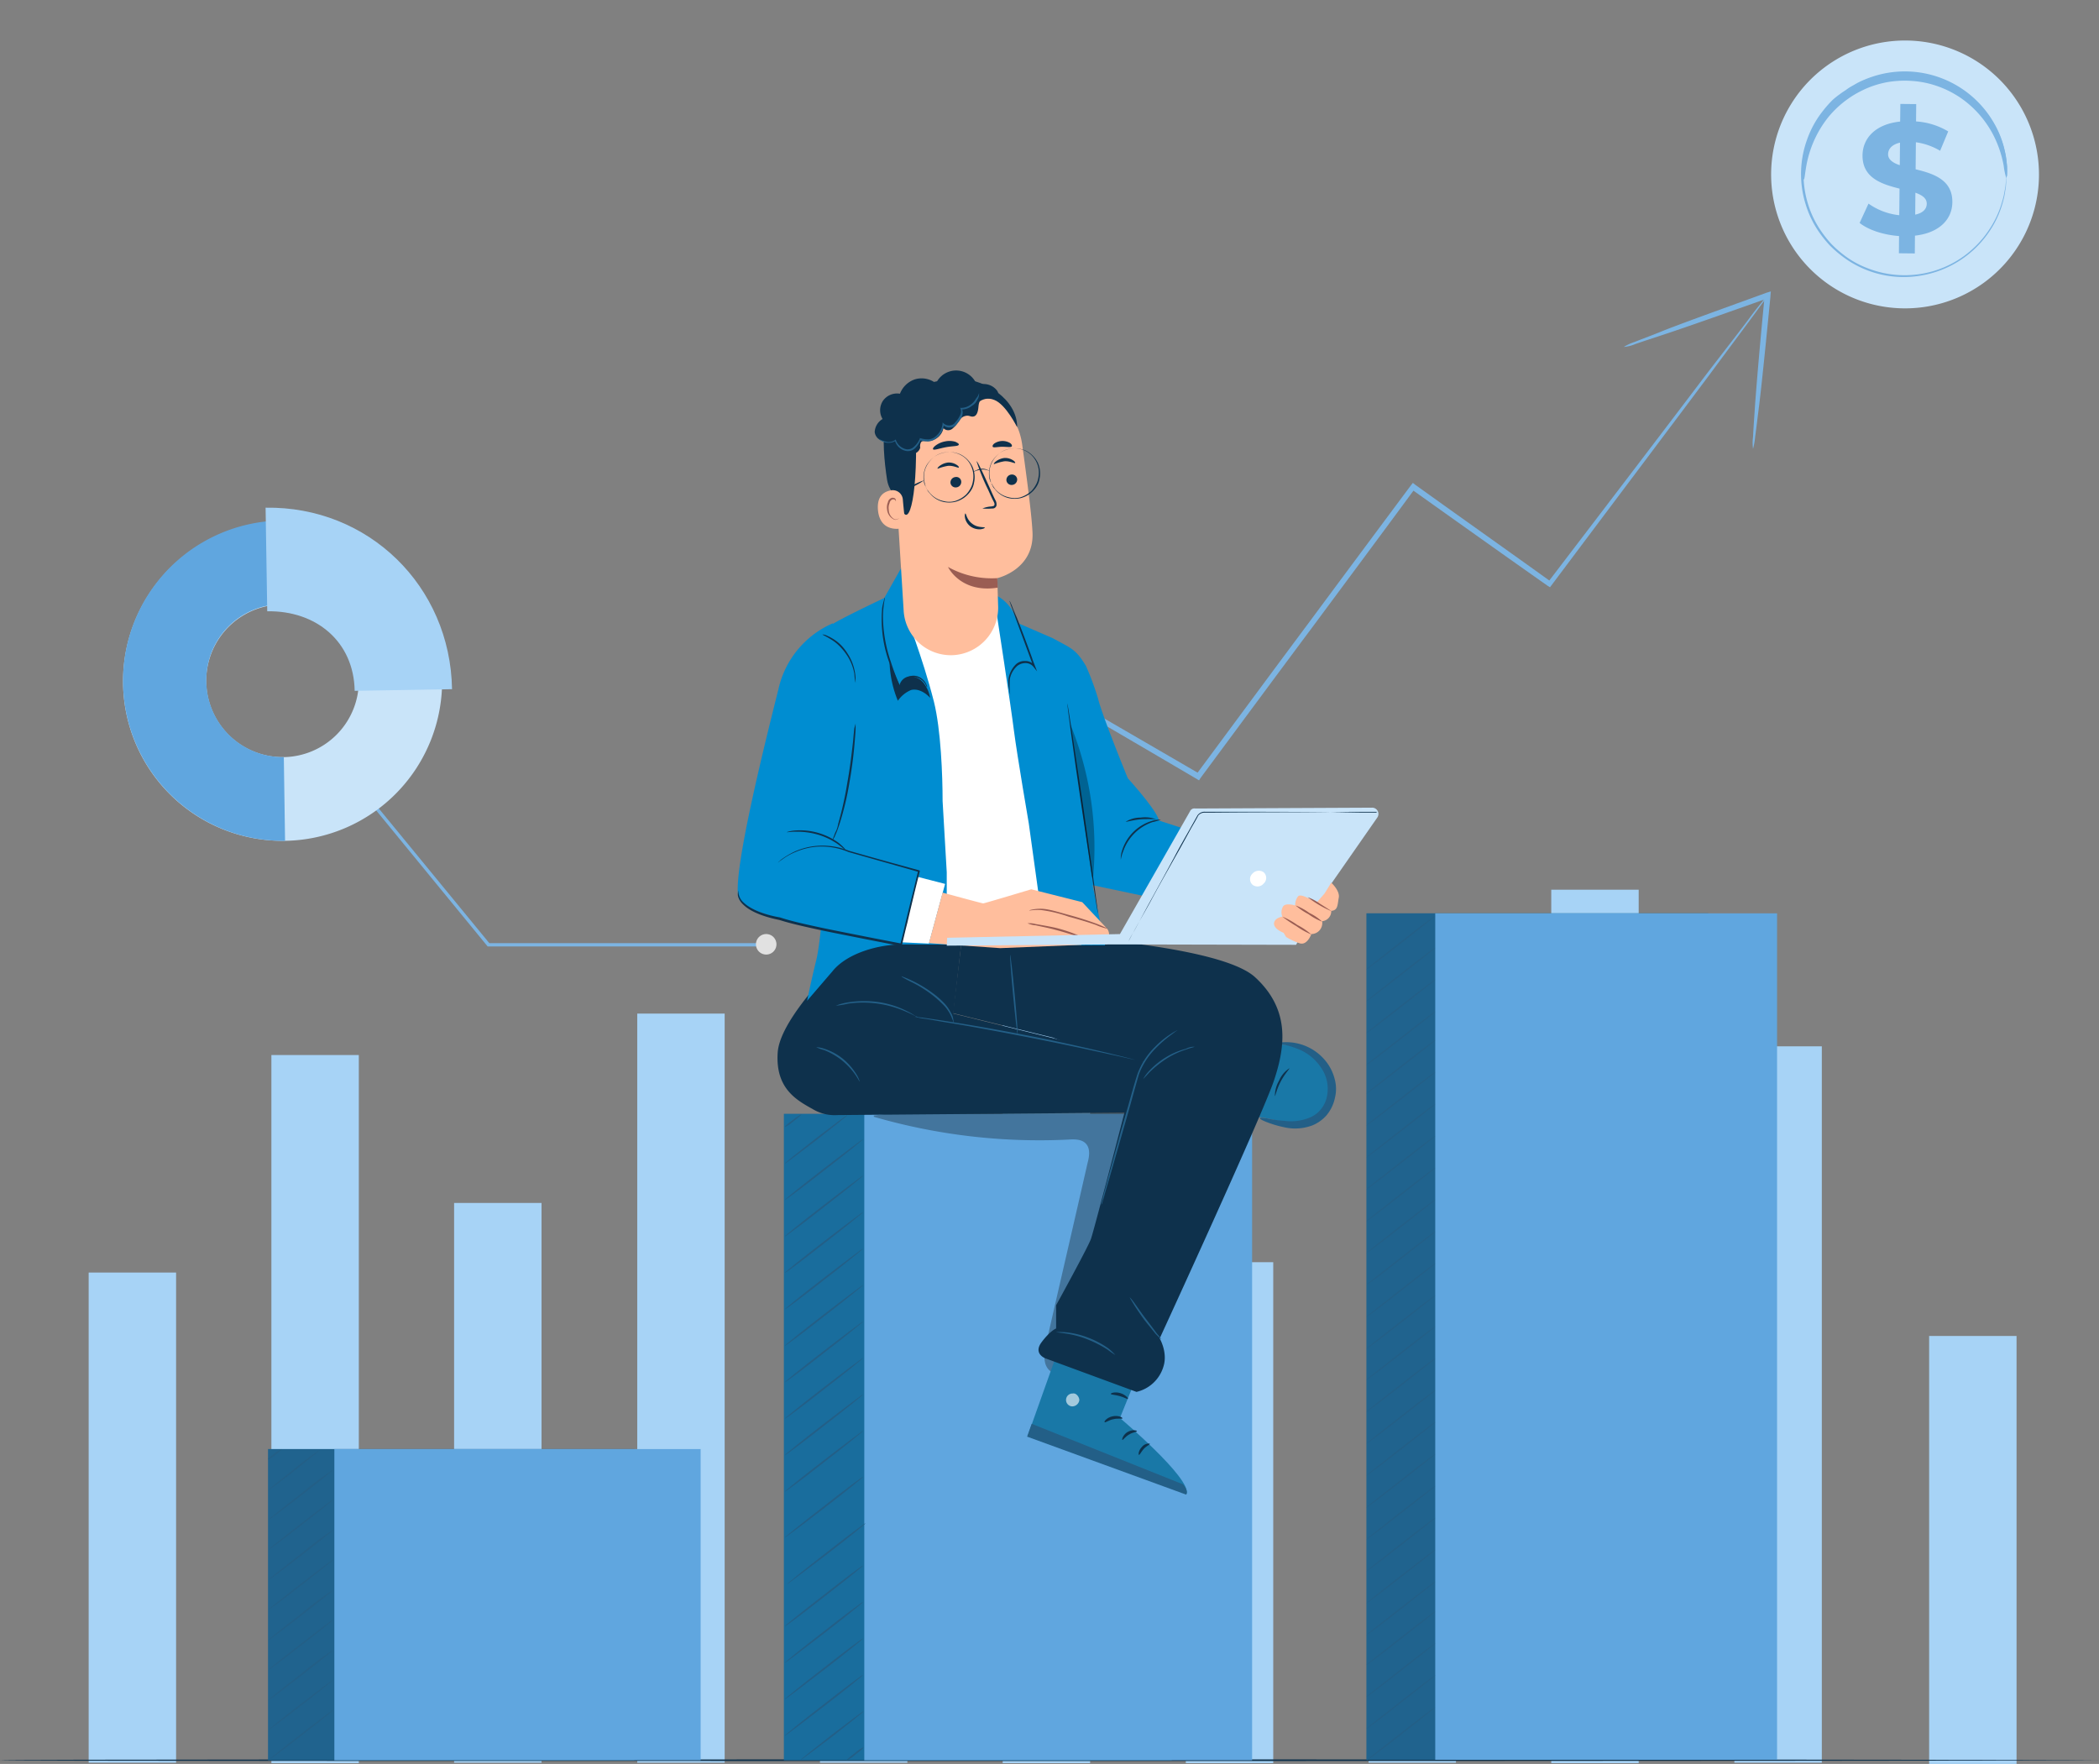<svg xmlns="http://www.w3.org/2000/svg" width="528.801" height="444.392" viewBox="0 0 528.801 444.392">
  <rect x="0" y="0" width="528.801" height="444.392" fill="#808080" stroke="none"/>
  <g id="BFSI_Software_about" transform="translate(-242.034 -3262.583)">
    <g id="vue-js-improve" transform="translate(242.034 3336)">
      <g id="Group_41162" data-name="Group 41162" transform="translate(30.996 54.481)">
        <g id="Group_41153" data-name="Group 41153" transform="translate(61.069 72.448)">
          <path id="Path_22326" data-name="Path 22326" d="M189.451,159.7H118.993L88.2,122.122l.626-.522,30.584,37.265h70.041Z" transform="translate(-88.2 -121.6)" fill="#7cb4e2"/>
        </g>
        <g id="Group_41154" data-name="Group 41154" transform="translate(159.397 107.416)">
          <path id="Path_22327" data-name="Path 22327" d="M187.619,157.71a2.584,2.584,0,1,1-.757-1.853,2.61,2.61,0,0,1,.757,1.853Z" transform="translate(-182.4 -155.1)" fill="#e1e1e1"/>
        </g>
        <g id="Group_41161" data-name="Group 41161">
          <g id="Group_41156" data-name="Group 41156" transform="translate(0.002 3.548)">
            <g id="Group_41155" data-name="Group 41155">
              <path id="Path_22328" data-name="Path 22328" d="M29.7,96.309a40.193,40.193,0,1,1,40.814,39.665A40.193,40.193,0,0,1,29.7,96.309Zm59.394-1.044A19.223,19.223,0,1,0,83.723,109a19.206,19.206,0,0,0,5.371-13.736Z" transform="translate(-29.697 -55.593)" fill="#c9e4f9"/>
            </g>
          </g>
          <g id="Group_41158" data-name="Group 41158" transform="translate(0 3.242)">
            <g id="Group_41157" data-name="Group 41157">
              <path id="Path_22329" data-name="Path 22329" d="M29.7,96.322A40.4,40.4,0,0,1,69.261,55.3l.313,21.085A19.093,19.093,0,0,0,50.681,95.9a19.311,19.311,0,0,0,19.52,19l.313,21.085A40.292,40.292,0,0,1,29.7,96.322Z" transform="translate(-29.695 -55.3)" fill="#60a6df"/>
            </g>
          </g>
          <g id="Group_41160" data-name="Group 41160" transform="translate(35.913)">
            <g id="Group_41159" data-name="Group 41159">
              <path id="Path_22330" data-name="Path 22330" d="M64.1,52.2c25.887-.418,46.555,19.728,46.972,45.719l-24.53.418c-.209-12.422-9.708-20.25-22.025-20.041Z" transform="translate(-64.1 -52.194)" fill="#a7d3f6"/>
            </g>
          </g>
        </g>
      </g>
      <g id="Group_41198" data-name="Group 41198" transform="translate(22.338 150.728)">
        <g id="Group_41197" data-name="Group 41197">
          <g id="Group_41196" data-name="Group 41196">
            <g id="Group_41165" data-name="Group 41165" transform="translate(184.235 112.107)">
              <g id="Group_41164" data-name="Group 41164">
                <g id="Group_41163" data-name="Group 41163">
                  <rect id="Rectangle_1917" data-name="Rectangle 1917" width="22.025" height="107.827" fill="#a7d3f6"/>
                </g>
              </g>
            </g>
            <g id="Group_41168" data-name="Group 41168" transform="translate(463.667 112.42)">
              <g id="Group_41167" data-name="Group 41167">
                <g id="Group_41166" data-name="Group 41166">
                  <rect id="Rectangle_1918" data-name="Rectangle 1918" width="22.025" height="107.827" fill="#a7d3f6"/>
                </g>
              </g>
            </g>
            <g id="Group_41171" data-name="Group 41171" transform="translate(0 96.449)">
              <g id="Group_41170" data-name="Group 41170">
                <g id="Group_41169" data-name="Group 41169">
                  <rect id="Rectangle_1919" data-name="Rectangle 1919" width="22.025" height="123.484" fill="#a7d3f6"/>
                </g>
              </g>
            </g>
            <g id="Group_41174" data-name="Group 41174" transform="translate(46.033 41.649)">
              <g id="Group_41173" data-name="Group 41173">
                <g id="Group_41172" data-name="Group 41172">
                  <rect id="Rectangle_1920" data-name="Rectangle 1920" width="22.025" height="178.39" fill="#a7d3f6"/>
                </g>
              </g>
            </g>
            <g id="Group_41177" data-name="Group 41177" transform="translate(92.065 78.913)">
              <g id="Group_41176" data-name="Group 41176" transform="translate(0)">
                <g id="Group_41175" data-name="Group 41175">
                  <rect id="Rectangle_1921" data-name="Rectangle 1921" width="22.025" height="141.021" fill="#a7d3f6"/>
                </g>
              </g>
            </g>
            <g id="Group_41180" data-name="Group 41180" transform="translate(138.202 31.21)">
              <g id="Group_41179" data-name="Group 41179">
                <g id="Group_41178" data-name="Group 41178">
                  <rect id="Rectangle_1922" data-name="Rectangle 1922" width="22.025" height="188.723" fill="#a7d3f6"/>
                </g>
              </g>
            </g>
            <g id="Group_41183" data-name="Group 41183" transform="translate(230.268 32.15)">
              <g id="Group_41182" data-name="Group 41182">
                <g id="Group_41181" data-name="Group 41181">
                  <rect id="Rectangle_1923" data-name="Rectangle 1923" width="22.025" height="187.888" fill="#a7d3f6"/>
                </g>
              </g>
            </g>
            <g id="Group_41186" data-name="Group 41186" transform="translate(276.405 93.84)">
              <g id="Group_41185" data-name="Group 41185">
                <g id="Group_41184" data-name="Group 41184">
                  <rect id="Rectangle_1924" data-name="Rectangle 1924" width="22.025" height="126.198" fill="#a7d3f6"/>
                </g>
              </g>
            </g>
            <g id="Group_41189" data-name="Group 41189" transform="translate(322.437 40.396)">
              <g id="Group_41188" data-name="Group 41188">
                <g id="Group_41187" data-name="Group 41187">
                  <rect id="Rectangle_1925" data-name="Rectangle 1925" width="22.025" height="179.538" fill="#a7d3f6"/>
                </g>
              </g>
            </g>
            <g id="Group_41192" data-name="Group 41192" transform="translate(368.47)">
              <g id="Group_41191" data-name="Group 41191">
                <g id="Group_41190" data-name="Group 41190">
                  <rect id="Rectangle_1926" data-name="Rectangle 1926" width="22.025" height="220.038" fill="#a7d3f6"/>
                </g>
              </g>
            </g>
            <g id="Group_41195" data-name="Group 41195" transform="translate(414.607 39.457)">
              <g id="Group_41194" data-name="Group 41194">
                <g id="Group_41193" data-name="Group 41193">
                  <rect id="Rectangle_1927" data-name="Rectangle 1927" width="22.025" height="180.477" fill="#a7d3f6"/>
                </g>
              </g>
            </g>
          </g>
        </g>
      </g>
      <g id="Group_41200" data-name="Group 41200" transform="translate(0 369.827)">
        <g id="Group_41199" data-name="Group 41199">
          <path id="Path_22331" data-name="Path 22331" d="M528.8,354.509c0,.1-118.37.209-264.4.209S0,354.717,0,354.509s118.37-.209,264.4-.209S528.8,354.4,528.8,354.509Z" transform="translate(0 -354.3)" fill="#0e314c"/>
        </g>
      </g>
      <g id="Group_41201" data-name="Group 41201" transform="translate(197.492 207.199)">
        <rect id="Rectangle_1928" data-name="Rectangle 1928" width="97.702" height="162.837" fill="#235f87"/>
      </g>
      <g id="Group_41202" data-name="Group 41202" transform="translate(197.492 207.199)" opacity="0.3">
        <rect id="Rectangle_1929" data-name="Rectangle 1929" width="97.702" height="162.837" fill="#008dd1"/>
      </g>
      <g id="Group_41203" data-name="Group 41203" transform="translate(217.742 207.199)">
        <rect id="Rectangle_1930" data-name="Rectangle 1930" width="97.702" height="162.837" fill="#60a6df"/>
      </g>
      <g id="Group_41242" data-name="Group 41242" transform="translate(197.692 207.303)">
        <g id="Group_41205" data-name="Group 41205" transform="translate(0.006 79.746)">
          <g id="Group_41204" data-name="Group 41204">
            <path id="Path_22332" data-name="Path 22332" d="M209.128,275c.1.1-4.28,3.653-9.708,7.829-5.428,4.28-9.916,7.62-10.021,7.516s4.28-3.653,9.708-7.829C204.64,278.236,209.128,274.9,209.128,275Z" transform="translate(-189.398 -274.998)" fill="#235f87"/>
          </g>
        </g>
        <g id="Group_41207" data-name="Group 41207" transform="translate(0.006 70.56)">
          <g id="Group_41206" data-name="Group 41206">
            <path id="Path_22333" data-name="Path 22333" d="M209.128,266.2c.1.1-4.28,3.653-9.708,7.829-5.428,4.28-9.916,7.62-10.021,7.516s4.28-3.653,9.708-7.829C204.64,269.436,209.128,266.1,209.128,266.2Z" transform="translate(-189.398 -266.198)" fill="#235f87"/>
          </g>
        </g>
        <g id="Group_41209" data-name="Group 41209" transform="translate(0.006 61.374)">
          <g id="Group_41208" data-name="Group 41208">
            <path id="Path_22334" data-name="Path 22334" d="M209.128,257.4c.1.1-4.28,3.653-9.708,7.829-5.428,4.28-9.916,7.62-10.021,7.516s4.28-3.653,9.708-7.829C204.64,260.636,209.128,257.3,209.128,257.4Z" transform="translate(-189.398 -257.398)" fill="#235f87"/>
          </g>
        </g>
        <g id="Group_41211" data-name="Group 41211" transform="translate(0.006 52.189)">
          <g id="Group_41210" data-name="Group 41210">
            <path id="Path_22335" data-name="Path 22335" d="M209.128,248.6c.1.1-4.28,3.653-9.708,7.829-5.428,4.28-9.916,7.62-10.021,7.516s4.28-3.653,9.708-7.829C204.64,251.836,209.128,248.5,209.128,248.6Z" transform="translate(-189.398 -248.598)" fill="#235f87"/>
          </g>
        </g>
        <g id="Group_41213" data-name="Group 41213" transform="translate(0.006 43.003)">
          <g id="Group_41212" data-name="Group 41212">
            <path id="Path_22336" data-name="Path 22336" d="M209.128,239.8c.1.1-4.28,3.653-9.708,7.829-5.428,4.28-9.916,7.62-10.021,7.516s4.28-3.653,9.708-7.829C204.64,243.036,209.128,239.7,209.128,239.8Z" transform="translate(-189.398 -239.798)" fill="#235f87"/>
          </g>
        </g>
        <g id="Group_41215" data-name="Group 41215" transform="translate(0.006 33.818)">
          <g id="Group_41214" data-name="Group 41214">
            <path id="Path_22337" data-name="Path 22337" d="M209.128,231c.1.1-4.28,3.653-9.708,7.829-5.428,4.28-9.916,7.62-10.021,7.516s4.28-3.653,9.708-7.829C204.64,234.236,209.128,230.9,209.128,231Z" transform="translate(-189.398 -230.998)" fill="#235f87"/>
          </g>
        </g>
        <g id="Group_41217" data-name="Group 41217" transform="translate(0.006 24.632)">
          <g id="Group_41216" data-name="Group 41216">
            <path id="Path_22338" data-name="Path 22338" d="M209.128,222.2c.1.1-4.28,3.653-9.708,7.829-5.428,4.28-9.916,7.62-10.021,7.516s4.28-3.653,9.708-7.829C204.64,225.436,209.128,222.1,209.128,222.2Z" transform="translate(-189.398 -222.198)" fill="#235f87"/>
          </g>
        </g>
        <g id="Group_41219" data-name="Group 41219" transform="translate(0.006 15.446)">
          <g id="Group_41218" data-name="Group 41218">
            <path id="Path_22339" data-name="Path 22339" d="M209.128,213.4c.1.1-4.28,3.653-9.708,7.829-5.428,4.28-9.916,7.62-10.021,7.516s4.28-3.653,9.708-7.829C204.64,216.636,209.128,213.3,209.128,213.4Z" transform="translate(-189.398 -213.398)" fill="#235f87"/>
          </g>
        </g>
        <g id="Group_41221" data-name="Group 41221" transform="translate(0.006 6.261)">
          <g id="Group_41220" data-name="Group 41220">
            <path id="Path_22340" data-name="Path 22340" d="M209.128,204.6c.1.1-4.28,3.653-9.708,7.829-5.428,4.28-9.916,7.62-10.021,7.516s4.28-3.653,9.708-7.829C204.64,207.836,209.128,204.5,209.128,204.6Z" transform="translate(-189.398 -204.598)" fill="#235f87"/>
          </g>
        </g>
        <g id="Group_41223" data-name="Group 41223" transform="translate(0.006 0.206)">
          <g id="Group_41222" data-name="Group 41222">
            <path id="Path_22341" data-name="Path 22341" d="M205.162,198.8c.1.1-3.445,2.923-7.724,6.263-4.384,3.34-7.933,6.054-8.037,5.95s3.445-2.923,7.724-6.263C201.508,201.41,205.057,198.7,205.162,198.8Z" transform="translate(-189.398 -198.797)" fill="#235f87"/>
          </g>
        </g>
        <g id="Group_41225" data-name="Group 41225">
          <g id="Group_41224" data-name="Group 41224">
            <path id="Path_22342" data-name="Path 22342" d="M193.576,198.6c.1.1-.835.939-1.983,1.775a8.143,8.143,0,0,1-2.192,1.461c-.1-.1.835-.939,1.983-1.774A17.135,17.135,0,0,1,193.576,198.6Z" transform="translate(-189.392 -198.6)" fill="#235f87"/>
          </g>
        </g>
        <g id="Group_41227" data-name="Group 41227" transform="translate(0.006 91.332)">
          <g id="Group_41226" data-name="Group 41226">
            <path id="Path_22343" data-name="Path 22343" d="M189.4,301.444c-.1-.1,4.28-3.653,9.708-7.829,5.428-4.28,9.916-7.62,10.021-7.516s-4.28,3.653-9.708,7.829C193.888,298.208,189.4,301.549,189.4,301.444Z" transform="translate(-189.398 -286.098)" fill="#235f87"/>
          </g>
        </g>
        <g id="Group_41229" data-name="Group 41229" transform="translate(0.632 103.023)">
          <g id="Group_41228" data-name="Group 41228">
            <path id="Path_22344" data-name="Path 22344" d="M190,312.644c-.1-.1,4.28-3.653,9.708-7.829,5.428-4.28,9.916-7.62,10.021-7.516s-4.28,3.653-9.708,7.829C194.489,309.3,190,312.749,190,312.644Z" transform="translate(-189.998 -297.298)" fill="#235f87"/>
          </g>
        </g>
        <g id="Group_41231" data-name="Group 41231" transform="translate(0.006 113.67)">
          <g id="Group_41230" data-name="Group 41230">
            <path id="Path_22345" data-name="Path 22345" d="M189.4,322.844c-.1-.1,4.28-3.653,9.708-7.829,5.428-4.28,9.916-7.62,10.021-7.516s-4.28,3.653-9.708,7.829C193.993,319.608,189.5,322.949,189.4,322.844Z" transform="translate(-189.398 -307.498)" fill="#235f87"/>
          </g>
        </g>
        <g id="Group_41233" data-name="Group 41233" transform="translate(0.006 122.856)">
          <g id="Group_41232" data-name="Group 41232">
            <path id="Path_22346" data-name="Path 22346" d="M189.4,331.644c-.1-.1,4.28-3.653,9.708-7.829,5.428-4.28,9.916-7.62,10.021-7.516s-4.28,3.653-9.708,7.829S189.5,331.749,189.4,331.644Z" transform="translate(-189.398 -316.298)" fill="#235f87"/>
          </g>
        </g>
        <g id="Group_41235" data-name="Group 41235" transform="translate(0.006 132.041)">
          <g id="Group_41234" data-name="Group 41234">
            <path id="Path_22347" data-name="Path 22347" d="M189.4,340.444c-.1-.1,4.28-3.653,9.708-7.829,5.428-4.28,9.916-7.62,10.021-7.516s-4.28,3.653-9.708,7.829S189.5,340.549,189.4,340.444Z" transform="translate(-189.398 -325.098)" fill="#235f87"/>
          </g>
        </g>
        <g id="Group_41237" data-name="Group 41237" transform="translate(0.006 141.227)">
          <g id="Group_41236" data-name="Group 41236">
            <path id="Path_22348" data-name="Path 22348" d="M189.4,349.244c-.1-.1,4.28-3.653,9.708-7.829,5.428-4.28,9.916-7.62,10.021-7.516s-4.28,3.653-9.708,7.829S189.5,349.349,189.4,349.244Z" transform="translate(-189.398 -333.898)" fill="#235f87"/>
          </g>
        </g>
        <g id="Group_41239" data-name="Group 41239" transform="translate(4.077 150.412)">
          <g id="Group_41238" data-name="Group 41238">
            <path id="Path_22349" data-name="Path 22349" d="M193.3,354.913c-.1-.1,3.445-2.923,7.724-6.263,4.384-3.34,7.933-6.054,8.037-5.95s-3.445,2.923-7.724,6.263C196.953,352.3,193.3,355.017,193.3,354.913Z" transform="translate(-193.298 -342.697)" fill="#235f87"/>
          </g>
        </g>
        <g id="Group_41241" data-name="Group 41241" transform="translate(15.657 159.496)">
          <g id="Group_41240" data-name="Group 41240">
            <path id="Path_22350" data-name="Path 22350" d="M204.4,354.636c-.1-.1.835-.939,1.983-1.775a8.143,8.143,0,0,1,2.192-1.461c.1.1-.835.939-1.983,1.775A8.142,8.142,0,0,1,204.4,354.636Z" transform="translate(-204.392 -351.4)" fill="#235f87"/>
          </g>
        </g>
      </g>
      <g id="Group_41243" data-name="Group 41243" transform="translate(344.253 156.678)">
        <rect id="Rectangle_1931" data-name="Rectangle 1931" width="86.115" height="213.253" fill="#235f87"/>
      </g>
      <g id="Group_41244" data-name="Group 41244" transform="translate(344.253 156.678)" opacity="0.3">
        <rect id="Rectangle_1932" data-name="Rectangle 1932" width="86.115" height="213.253" fill="#186d9d"/>
      </g>
      <g id="Group_41245" data-name="Group 41245" transform="translate(361.581 156.678)">
        <rect id="Rectangle_1933" data-name="Rectangle 1933" width="86.115" height="213.253" fill="#60a6df"/>
      </g>
      <g id="Group_41298" data-name="Group 41298" transform="translate(344.251 157.302)">
        <g id="Group_41247" data-name="Group 41247" transform="translate(0 167.743)">
          <g id="Group_41246" data-name="Group 41246">
            <path id="Path_22351" data-name="Path 22351" d="M347.128,311.4c.1.1-3.758,3.131-8.559,6.889s-8.664,6.68-8.768,6.576,3.758-3.131,8.559-6.889S347.023,311.3,347.128,311.4Z" transform="translate(-329.798 -311.397)" fill="#235f87"/>
          </g>
        </g>
        <g id="Group_41249" data-name="Group 41249" transform="translate(0 159.705)">
          <g id="Group_41248" data-name="Group 41248">
            <path id="Path_22352" data-name="Path 22352" d="M347.128,303.7c.1.1-3.758,3.131-8.559,6.889s-8.664,6.68-8.768,6.576,3.758-3.131,8.559-6.889S347.023,303.6,347.128,303.7Z" transform="translate(-329.798 -303.697)" fill="#235f87"/>
          </g>
        </g>
        <g id="Group_41251" data-name="Group 41251" transform="translate(0 151.668)">
          <g id="Group_41250" data-name="Group 41250">
            <path id="Path_22353" data-name="Path 22353" d="M347.128,296c.1.1-3.758,3.131-8.559,6.889s-8.664,6.68-8.768,6.576,3.758-3.131,8.559-6.889S347.023,295.9,347.128,296Z" transform="translate(-329.798 -295.997)" fill="#235f87"/>
          </g>
        </g>
        <g id="Group_41253" data-name="Group 41253" transform="translate(0 143.63)">
          <g id="Group_41252" data-name="Group 41252">
            <path id="Path_22354" data-name="Path 22354" d="M347.128,288.3c.1.1-3.758,3.131-8.559,6.889s-8.664,6.68-8.768,6.576,3.758-3.131,8.559-6.889S347.023,288.2,347.128,288.3Z" transform="translate(-329.798 -288.297)" fill="#235f87"/>
          </g>
        </g>
        <g id="Group_41255" data-name="Group 41255" transform="translate(0 135.593)">
          <g id="Group_41254" data-name="Group 41254">
            <path id="Path_22355" data-name="Path 22355" d="M347.128,280.6c.1.1-3.758,3.131-8.559,6.889s-8.664,6.68-8.768,6.576,3.758-3.131,8.559-6.889S347.023,280.5,347.128,280.6Z" transform="translate(-329.798 -280.597)" fill="#235f87"/>
          </g>
        </g>
        <g id="Group_41257" data-name="Group 41257" transform="translate(0 127.555)">
          <g id="Group_41256" data-name="Group 41256">
            <path id="Path_22356" data-name="Path 22356" d="M347.128,272.9c.1.1-3.758,3.131-8.559,6.889s-8.664,6.68-8.768,6.576,3.758-3.131,8.559-6.889S347.023,272.8,347.128,272.9Z" transform="translate(-329.798 -272.897)" fill="#235f87"/>
          </g>
        </g>
        <g id="Group_41259" data-name="Group 41259" transform="translate(0 119.518)">
          <g id="Group_41258" data-name="Group 41258">
            <path id="Path_22357" data-name="Path 22357" d="M347.128,265.2c.1.1-3.758,3.131-8.559,6.889s-8.664,6.681-8.768,6.576,3.758-3.131,8.559-6.889S347.023,265.1,347.128,265.2Z" transform="translate(-329.798 -265.197)" fill="#235f87"/>
          </g>
        </g>
        <g id="Group_41261" data-name="Group 41261" transform="translate(0 111.48)">
          <g id="Group_41260" data-name="Group 41260">
            <path id="Path_22358" data-name="Path 22358" d="M347.128,257.5c.1.1-3.758,3.131-8.559,6.889s-8.664,6.68-8.768,6.576,3.758-3.131,8.559-6.889S347.023,257.4,347.128,257.5Z" transform="translate(-329.798 -257.497)" fill="#235f87"/>
          </g>
        </g>
        <g id="Group_41263" data-name="Group 41263" transform="translate(0 103.443)">
          <g id="Group_41262" data-name="Group 41262">
            <path id="Path_22359" data-name="Path 22359" d="M347.128,249.8c.1.1-3.758,3.131-8.559,6.889s-8.664,6.68-8.768,6.576,3.758-3.131,8.559-6.889S347.023,249.7,347.128,249.8Z" transform="translate(-329.798 -249.797)" fill="#235f87"/>
          </g>
        </g>
        <g id="Group_41265" data-name="Group 41265" transform="translate(0 95.614)">
          <g id="Group_41264" data-name="Group 41264">
            <path id="Path_22360" data-name="Path 22360" d="M347.128,242.3c.1.1-3.758,3.131-8.559,6.889s-8.664,6.681-8.768,6.576,3.758-3.131,8.559-6.889S347.023,242.2,347.128,242.3Z" transform="translate(-329.798 -242.297)" fill="#235f87"/>
          </g>
        </g>
        <g id="Group_41267" data-name="Group 41267" transform="translate(0 87.577)">
          <g id="Group_41266" data-name="Group 41266">
            <path id="Path_22361" data-name="Path 22361" d="M347.128,234.6c.1.1-3.758,3.131-8.559,6.889s-8.664,6.68-8.768,6.576,3.758-3.131,8.559-6.889S347.023,234.5,347.128,234.6Z" transform="translate(-329.798 -234.597)" fill="#235f87"/>
          </g>
        </g>
        <g id="Group_41269" data-name="Group 41269" transform="translate(0 79.539)">
          <g id="Group_41268" data-name="Group 41268">
            <path id="Path_22362" data-name="Path 22362" d="M347.128,226.9c.1.1-3.758,3.131-8.559,6.889s-8.664,6.68-8.768,6.576,3.758-3.131,8.559-6.889S347.023,226.8,347.128,226.9Z" transform="translate(-329.798 -226.897)" fill="#235f87"/>
          </g>
        </g>
        <g id="Group_41271" data-name="Group 41271" transform="translate(0 71.502)">
          <g id="Group_41270" data-name="Group 41270">
            <path id="Path_22363" data-name="Path 22363" d="M347.128,219.2c.1.1-3.758,3.131-8.559,6.889s-8.664,6.68-8.768,6.576,3.758-3.131,8.559-6.889S347.023,219.1,347.128,219.2Z" transform="translate(-329.798 -219.197)" fill="#235f87"/>
          </g>
        </g>
        <g id="Group_41273" data-name="Group 41273" transform="translate(0 63.465)">
          <g id="Group_41272" data-name="Group 41272">
            <path id="Path_22364" data-name="Path 22364" d="M347.128,211.5c.1.1-3.758,3.131-8.559,6.889s-8.664,6.68-8.768,6.576,3.758-3.131,8.559-6.889S347.023,211.4,347.128,211.5Z" transform="translate(-329.798 -211.497)" fill="#235f87"/>
          </g>
        </g>
        <g id="Group_41275" data-name="Group 41275" transform="translate(0 55.427)">
          <g id="Group_41274" data-name="Group 41274">
            <path id="Path_22365" data-name="Path 22365" d="M347.128,203.8c.1.1-3.758,3.131-8.559,6.889s-8.664,6.68-8.768,6.576,3.758-3.131,8.559-6.889S347.023,203.7,347.128,203.8Z" transform="translate(-329.798 -203.797)" fill="#235f87"/>
          </g>
        </g>
        <g id="Group_41277" data-name="Group 41277" transform="translate(0 47.39)">
          <g id="Group_41276" data-name="Group 41276">
            <path id="Path_22366" data-name="Path 22366" d="M347.128,196.1c.1.1-3.758,3.131-8.559,6.889s-8.664,6.68-8.768,6.576,3.758-3.131,8.559-6.889S347.023,196,347.128,196.1Z" transform="translate(-329.798 -196.097)" fill="#235f87"/>
          </g>
        </g>
        <g id="Group_41279" data-name="Group 41279" transform="translate(0 39.352)">
          <g id="Group_41278" data-name="Group 41278">
            <path id="Path_22367" data-name="Path 22367" d="M347.128,188.4c.1.1-3.758,3.131-8.559,6.889s-8.664,6.68-8.768,6.576,3.758-3.131,8.559-6.889S347.023,188.3,347.128,188.4Z" transform="translate(-329.798 -188.397)" fill="#235f87"/>
          </g>
        </g>
        <g id="Group_41281" data-name="Group 41281" transform="translate(0 31.315)">
          <g id="Group_41280" data-name="Group 41280">
            <path id="Path_22368" data-name="Path 22368" d="M347.128,180.7c.1.1-3.758,3.131-8.559,6.889s-8.664,6.68-8.768,6.576,3.758-3.131,8.559-6.889S347.023,180.6,347.128,180.7Z" transform="translate(-329.798 -180.697)" fill="#235f87"/>
          </g>
        </g>
        <g id="Group_41283" data-name="Group 41283" transform="translate(0 24.112)">
          <g id="Group_41282" data-name="Group 41282">
            <path id="Path_22369" data-name="Path 22369" d="M347.128,173.8c.1.1-3.758,3.131-8.559,6.889s-8.664,6.68-8.768,6.576,3.758-3.131,8.559-6.889S347.023,173.7,347.128,173.8Z" transform="translate(-329.798 -173.797)" fill="#235f87"/>
          </g>
        </g>
        <g id="Group_41285" data-name="Group 41285" transform="translate(0 16.075)">
          <g id="Group_41284" data-name="Group 41284">
            <path id="Path_22370" data-name="Path 22370" d="M347.128,166.1c.1.1-3.758,3.131-8.559,6.889s-8.664,6.68-8.768,6.576,3.758-3.131,8.559-6.889S347.023,166,347.128,166.1Z" transform="translate(-329.798 -166.097)" fill="#235f87"/>
          </g>
        </g>
        <g id="Group_41287" data-name="Group 41287" transform="translate(0 8.037)">
          <g id="Group_41286" data-name="Group 41286">
            <path id="Path_22371" data-name="Path 22371" d="M347.128,158.4c.1.1-3.758,3.131-8.559,6.889s-8.664,6.68-8.768,6.576,3.758-3.131,8.559-6.889S347.023,158.3,347.128,158.4Z" transform="translate(-329.798 -158.397)" fill="#235f87"/>
          </g>
        </g>
        <g id="Group_41289" data-name="Group 41289">
          <g id="Group_41288" data-name="Group 41288">
            <path id="Path_22372" data-name="Path 22372" d="M347.128,150.7c.1.1-3.758,3.131-8.559,6.889s-8.664,6.68-8.768,6.576,3.758-3.131,8.559-6.889S347.023,150.6,347.128,150.7Z" transform="translate(-329.798 -150.697)" fill="#235f87"/>
          </g>
        </g>
        <g id="Group_41291" data-name="Group 41291" transform="translate(0 199.37)">
          <g id="Group_41290" data-name="Group 41290">
            <path id="Path_22373" data-name="Path 22373" d="M347.128,341.7c.1.1-3.758,3.131-8.559,6.889s-8.664,6.68-8.768,6.576,3.758-3.131,8.559-6.889S347.023,341.6,347.128,341.7Z" transform="translate(-329.798 -341.697)" fill="#235f87"/>
          </g>
        </g>
        <g id="Group_41293" data-name="Group 41293" transform="translate(0 191.333)">
          <g id="Group_41292" data-name="Group 41292">
            <path id="Path_22374" data-name="Path 22374" d="M347.128,334c.1.1-3.758,3.131-8.559,6.889s-8.664,6.681-8.768,6.576,3.758-3.131,8.559-6.889S347.023,333.9,347.128,334Z" transform="translate(-329.798 -333.997)" fill="#235f87"/>
          </g>
        </g>
        <g id="Group_41295" data-name="Group 41295" transform="translate(0 183.296)">
          <g id="Group_41294" data-name="Group 41294">
            <path id="Path_22375" data-name="Path 22375" d="M347.128,326.3c.1.1-3.758,3.131-8.559,6.889s-8.664,6.68-8.768,6.576,3.758-3.131,8.559-6.889S347.023,326.2,347.128,326.3Z" transform="translate(-329.798 -326.297)" fill="#235f87"/>
          </g>
        </g>
        <g id="Group_41297" data-name="Group 41297" transform="translate(0 175.258)">
          <g id="Group_41296" data-name="Group 41296">
            <path id="Path_22376" data-name="Path 22376" d="M347.128,318.6c.1.1-3.758,3.131-8.559,6.889s-8.664,6.68-8.768,6.576,3.758-3.131,8.559-6.889S347.023,318.5,347.128,318.6Z" transform="translate(-329.798 -318.597)" fill="#235f87"/>
          </g>
        </g>
      </g>
      <g id="Group_41299" data-name="Group 41299" transform="translate(67.535 291.644)">
        <rect id="Rectangle_1934" data-name="Rectangle 1934" width="92.274" height="78.391" fill="#235f87"/>
      </g>
      <g id="Group_41300" data-name="Group 41300" transform="translate(67.535 291.644)" opacity="0.3">
        <rect id="Rectangle_1935" data-name="Rectangle 1935" width="92.274" height="78.391" fill="#186d9d"/>
      </g>
      <g id="Group_41301" data-name="Group 41301" transform="translate(84.237 291.644)">
        <rect id="Rectangle_1936" data-name="Rectangle 1936" width="92.274" height="78.391" fill="#60a6df"/>
      </g>
      <g id="Group_41324" data-name="Group 41324" transform="translate(67.525 291.644)">
        <g id="Group_41303" data-name="Group 41303" transform="translate(0.112 65.758)">
          <g id="Group_41302" data-name="Group 41302">
            <path id="Path_22377" data-name="Path 22377" d="M81.084,342.4c.1.1-3.549,3.027-8.037,6.472-4.488,3.549-8.246,6.263-8.246,6.159-.1-.1,3.549-3.027,8.037-6.472C77.222,345.114,80.979,342.3,81.084,342.4Z" transform="translate(-64.798 -342.397)" fill="#235f87"/>
          </g>
        </g>
        <g id="Group_41305" data-name="Group 41305" transform="translate(0.112 58.141)">
          <g id="Group_41304" data-name="Group 41304">
            <path id="Path_22378" data-name="Path 22378" d="M81.084,335.1c.1.1-3.549,3.027-8.037,6.472-4.488,3.549-8.246,6.263-8.246,6.159-.1-.1,3.549-3.027,8.037-6.472C77.222,337.814,80.979,335.1,81.084,335.1Z" transform="translate(-64.798 -335.1)" fill="#235f87"/>
          </g>
        </g>
        <g id="Group_41307" data-name="Group 41307" transform="translate(0.112 50.625)">
          <g id="Group_41306" data-name="Group 41306">
            <path id="Path_22379" data-name="Path 22379" d="M81.084,327.9c.1.1-3.549,3.027-8.037,6.472-4.488,3.549-8.246,6.263-8.246,6.159-.1-.1,3.549-3.027,8.037-6.472a80.352,80.352,0,0,1,8.246-6.159Z" transform="translate(-64.798 -327.9)" fill="#235f87"/>
          </g>
        </g>
        <g id="Group_41309" data-name="Group 41309" transform="translate(0.112 43.003)">
          <g id="Group_41308" data-name="Group 41308">
            <path id="Path_22380" data-name="Path 22380" d="M81.084,320.6c.1.1-3.549,3.027-8.037,6.472-4.488,3.549-8.246,6.263-8.246,6.159-.1-.1,3.549-3.027,8.037-6.472C77.222,323.314,80.979,320.5,81.084,320.6Z" transform="translate(-64.798 -320.597)" fill="#235f87"/>
          </g>
        </g>
        <g id="Group_41311" data-name="Group 41311" transform="translate(0.112 35.49)">
          <g id="Group_41310" data-name="Group 41310">
            <path id="Path_22381" data-name="Path 22381" d="M81.084,313.4c.1.1-3.549,3.027-8.037,6.472-4.488,3.549-8.246,6.263-8.246,6.159-.1-.1,3.549-3.027,8.037-6.472a80.353,80.353,0,0,1,8.246-6.159Z" transform="translate(-64.798 -313.4)" fill="#235f87"/>
          </g>
        </g>
        <g id="Group_41313" data-name="Group 41313" transform="translate(0.112 27.867)">
          <g id="Group_41312" data-name="Group 41312">
            <path id="Path_22382" data-name="Path 22382" d="M81.084,306.1c.1.1-3.549,3.027-8.037,6.472-4.488,3.549-8.246,6.263-8.246,6.159-.1-.1,3.549-3.027,8.037-6.472C77.222,308.814,80.979,306,81.084,306.1Z" transform="translate(-64.798 -306.097)" fill="#235f87"/>
          </g>
        </g>
        <g id="Group_41315" data-name="Group 41315" transform="translate(0.112 20.355)">
          <g id="Group_41314" data-name="Group 41314">
            <path id="Path_22383" data-name="Path 22383" d="M81.084,298.9c.1.1-3.549,3.027-8.037,6.472-4.488,3.549-8.246,6.263-8.246,6.159-.1-.1,3.549-3.027,8.037-6.472a80.346,80.346,0,0,1,8.246-6.159Z" transform="translate(-64.798 -298.9)" fill="#235f87"/>
          </g>
        </g>
        <g id="Group_41317" data-name="Group 41317" transform="translate(0.112 12.732)">
          <g id="Group_41316" data-name="Group 41316">
            <path id="Path_22384" data-name="Path 22384" d="M81.084,291.6c.1.1-3.549,3.027-8.037,6.472-4.488,3.549-8.246,6.263-8.246,6.159-.1-.1,3.549-3.027,8.037-6.472C77.222,294.314,80.979,291.5,81.084,291.6Z" transform="translate(-64.798 -291.597)" fill="#235f87"/>
          </g>
        </g>
        <g id="Group_41319" data-name="Group 41319" transform="translate(0.112 5.219)">
          <g id="Group_41318" data-name="Group 41318">
            <path id="Path_22385" data-name="Path 22385" d="M81.084,284.4c.1.1-3.549,3.027-8.037,6.472-4.488,3.549-8.246,6.263-8.246,6.159-.1-.1,3.549-3.027,8.037-6.472a80.354,80.354,0,0,1,8.246-6.159Z" transform="translate(-64.798 -284.4)" fill="#235f87"/>
          </g>
        </g>
        <g id="Group_41321" data-name="Group 41321" transform="translate(0.112 0.209)">
          <g id="Group_41320" data-name="Group 41320">
            <path id="Path_22386" data-name="Path 22386" d="M77.744,279.6c.1.1-2.818,2.4-6.367,5.219s-6.576,5.01-6.576,4.906c-.1-.1,2.818-2.4,6.367-5.219a65.938,65.938,0,0,1,6.576-4.906Z" transform="translate(-64.797 -279.6)" fill="#235f87"/>
          </g>
        </g>
        <g id="Group_41323" data-name="Group 41323">
          <g id="Group_41322" data-name="Group 41322">
            <path id="Path_22387" data-name="Path 22387" d="M68.145,279.4c.1.1-.626.731-1.566,1.461S64.8,282.114,64.7,282.01s.626-.731,1.566-1.461a7.692,7.692,0,0,1,1.879-1.148Z" transform="translate(-64.69 -279.4)" fill="#235f87"/>
          </g>
        </g>
      </g>
      <g id="Group_41326" data-name="Group 41326" transform="translate(220.143 200.095)" opacity="0.3">
        <g id="Group_41325" data-name="Group 41325">
          <path id="Path_22388" data-name="Path 22388" d="M290.439,191.909a4.641,4.641,0,0,0-2.4-.1c-24.843,2.714-52.3,4.593-77.139,7.411v.313a149.869,149.869,0,0,0,49.06,5.741c1.566-.1,3.34-.1,4.384,1.044,1.148,1.253.835,3.236.418,4.8-3.445,15.135-6.994,30.375-10.438,45.511-.522,2.4-.939,5.323.939,6.889,2.61,2.192,6.367-.418,8.559-3.027,14.822-17.536,21.5-40.292,27.766-62.316C292.318,195.876,292.631,192.744,290.439,191.909Z" transform="translate(-210.9 -191.694)"/>
        </g>
      </g>
      <g id="Group_41327" data-name="Group 41327" transform="translate(316.174 189.751)">
        <path id="Path_22389" data-name="Path 22389" d="M318.035,184.932a13.666,13.666,0,0,0-9.394-3.131L302.9,199.963c4.175.209,8.351,2.3,12.421,1.253a8.916,8.916,0,0,0,6.159-7.307A10.125,10.125,0,0,0,318.035,184.932Z" transform="translate(-302.9 -181.784)" fill="#1978a7"/>
      </g>
      <g id="Group_41330" data-name="Group 41330" transform="translate(317.414 189.14)">
        <g id="Group_41329" data-name="Group 41329">
          <g id="Group_41328" data-name="Group 41328">
            <path id="Path_22390" data-name="Path 22390" d="M308.8,181.409c0-.1.626-.209,1.775-.209a12.728,12.728,0,0,1,10.438,5.219,11.638,11.638,0,0,1,1.879,3.967,9.31,9.31,0,0,1,.1,4.8,10.043,10.043,0,0,1-2.088,4.384,9.5,9.5,0,0,1-3.653,2.61,12.429,12.429,0,0,1-7.2.417,26.45,26.45,0,0,1-4.488-1.357c-1.044-.418-1.566-.731-1.461-.939,0-.1.626-.1,1.775.1a30.769,30.769,0,0,0,4.488.626,12.3,12.3,0,0,0,6.263-.835,6.882,6.882,0,0,0,2.818-2.088,7.48,7.48,0,0,0,1.566-3.445,9.307,9.307,0,0,0-1.566-7.1,12.5,12.5,0,0,0-4.7-4.175,22.5,22.5,0,0,0-4.175-1.461C309.32,181.722,308.8,181.618,308.8,181.409Z" transform="translate(-304.087 -181.199)" fill="#235f87"/>
          </g>
        </g>
      </g>
      <g id="Group_41340" data-name="Group 41340" transform="translate(258.868 256.154)">
        <g id="Group_41339" data-name="Group 41339">
          <g id="Group_41338" data-name="Group 41338">
            <g id="Group_41337" data-name="Group 41337">
              <g id="Group_41336" data-name="Group 41336">
                <g id="Group_41335" data-name="Group 41335">
                  <g id="Group_41334" data-name="Group 41334">
                    <g id="Group_41333" data-name="Group 41333">
                      <g id="Group_41332" data-name="Group 41332">
                        <g id="Group_41331" data-name="Group 41331">
                          <path id="Path_22391" data-name="Path 22391" d="M259.482,245.4,248,277.654l40.083,14.509c1.148-3.967-16.806-19.1-16.806-19.1l8.246-20.355Z" transform="translate(-248 -245.4)" fill="#1978a7"/>
                        </g>
                      </g>
                    </g>
                  </g>
                </g>
              </g>
            </g>
          </g>
        </g>
      </g>
      <g id="Group_41351" data-name="Group 41351" transform="translate(268.568 277.63)" opacity="0.6">
        <g id="Group_41350" data-name="Group 41350">
          <g id="Group_41349" data-name="Group 41349">
            <g id="Group_41348" data-name="Group 41348">
              <g id="Group_41347" data-name="Group 41347">
                <g id="Group_41346" data-name="Group 41346">
                  <g id="Group_41345" data-name="Group 41345">
                    <g id="Group_41344" data-name="Group 41344">
                      <g id="Group_41343" data-name="Group 41343">
                        <g id="Group_41342" data-name="Group 41342">
                          <g id="Group_41341" data-name="Group 41341">
                            <path id="Path_22392" data-name="Path 22392" d="M259.075,266a1.625,1.625,0,0,0-.313,3.236,1.822,1.822,0,0,0,1.879-1.566c0-.835-.835-1.879-1.67-1.67" transform="translate(-257.293 -265.974)" fill="#fff"/>
                          </g>
                        </g>
                      </g>
                    </g>
                  </g>
                </g>
              </g>
            </g>
          </g>
        </g>
      </g>
      <g id="Group_41361" data-name="Group 41361" transform="translate(258.764 285.277)">
        <g id="Group_41360" data-name="Group 41360">
          <g id="Group_41359" data-name="Group 41359">
            <g id="Group_41358" data-name="Group 41358">
              <g id="Group_41357" data-name="Group 41357">
                <g id="Group_41356" data-name="Group 41356">
                  <g id="Group_41355" data-name="Group 41355">
                    <g id="Group_41354" data-name="Group 41354">
                      <g id="Group_41353" data-name="Group 41353">
                        <g id="Group_41352" data-name="Group 41352">
                          <path id="Path_22393" data-name="Path 22393" d="M247.9,276.536l1.148-3.236,38.1,15.24s1.461,1.461.835,2.61Z" transform="translate(-247.9 -273.3)" fill="#235f87"/>
                        </g>
                      </g>
                    </g>
                  </g>
                </g>
              </g>
            </g>
          </g>
        </g>
      </g>
      <g id="Group_41372" data-name="Group 41372" transform="translate(278.248 283.312)">
        <g id="Group_41371" data-name="Group 41371">
          <g id="Group_41370" data-name="Group 41370">
            <g id="Group_41369" data-name="Group 41369">
              <g id="Group_41368" data-name="Group 41368">
                <g id="Group_41367" data-name="Group 41367">
                  <g id="Group_41366" data-name="Group 41366">
                    <g id="Group_41365" data-name="Group 41365">
                      <g id="Group_41364" data-name="Group 41364">
                        <g id="Group_41363" data-name="Group 41363">
                          <g id="Group_41362" data-name="Group 41362">
                            <path id="Path_22394" data-name="Path 22394" d="M271.09,272.025c-.1.209-1.044-.1-2.3.209-1.148.209-1.983.939-2.192.731-.209-.1.522-1.148,1.983-1.461C270.15,271.19,271.194,271.817,271.09,272.025Z" transform="translate(-266.566 -271.418)" fill="#0e314c"/>
                          </g>
                        </g>
                      </g>
                    </g>
                  </g>
                </g>
              </g>
            </g>
          </g>
        </g>
      </g>
      <g id="Group_41383" data-name="Group 41383" transform="translate(282.712 286.907)">
        <g id="Group_41382" data-name="Group 41382">
          <g id="Group_41381" data-name="Group 41381">
            <g id="Group_41380" data-name="Group 41380">
              <g id="Group_41379" data-name="Group 41379">
                <g id="Group_41378" data-name="Group 41378">
                  <g id="Group_41377" data-name="Group 41377">
                    <g id="Group_41376" data-name="Group 41376">
                      <g id="Group_41375" data-name="Group 41375">
                        <g id="Group_41374" data-name="Group 41374">
                          <g id="Group_41373" data-name="Group 41373">
                            <path id="Path_22395" data-name="Path 22395" d="M274.556,275.11c0,.209-1.044.209-1.983.835-.939.522-1.461,1.357-1.67,1.357s.1-1.253,1.253-1.983C273.408,274.589,274.556,274.9,274.556,275.11Z" transform="translate(-270.842 -274.861)" fill="#0e314c"/>
                          </g>
                        </g>
                      </g>
                    </g>
                  </g>
                </g>
              </g>
            </g>
          </g>
        </g>
      </g>
      <g id="Group_41394" data-name="Group 41394" transform="translate(286.855 290.272)">
        <g id="Group_41393" data-name="Group 41393">
          <g id="Group_41392" data-name="Group 41392">
            <g id="Group_41391" data-name="Group 41391">
              <g id="Group_41390" data-name="Group 41390">
                <g id="Group_41389" data-name="Group 41389">
                  <g id="Group_41388" data-name="Group 41388">
                    <g id="Group_41387" data-name="Group 41387">
                      <g id="Group_41386" data-name="Group 41386">
                        <g id="Group_41385" data-name="Group 41385">
                          <g id="Group_41384" data-name="Group 41384">
                            <path id="Path_22396" data-name="Path 22396" d="M274.9,280.919c-.209,0-.1-1.148.731-1.983a2.178,2.178,0,0,1,1.983-.835c.1.209-.731.522-1.461,1.253C275.426,280.188,275.113,280.919,274.9,280.919Z" transform="translate(-274.811 -278.085)" fill="#0e314c"/>
                          </g>
                        </g>
                      </g>
                    </g>
                  </g>
                </g>
              </g>
            </g>
          </g>
        </g>
      </g>
      <g id="Group_41405" data-name="Group 41405" transform="translate(279.843 277.374)">
        <g id="Group_41404" data-name="Group 41404">
          <g id="Group_41403" data-name="Group 41403">
            <g id="Group_41402" data-name="Group 41402">
              <g id="Group_41401" data-name="Group 41401">
                <g id="Group_41400" data-name="Group 41400">
                  <g id="Group_41399" data-name="Group 41399">
                    <g id="Group_41398" data-name="Group 41398">
                      <g id="Group_41397" data-name="Group 41397">
                        <g id="Group_41396" data-name="Group 41396">
                          <g id="Group_41395" data-name="Group 41395">
                            <path id="Path_22397" data-name="Path 22397" d="M272.38,267.369c-.1.1-.939-.418-2.088-.731s-2.088-.313-2.192-.522,1.044-.626,2.4-.209S272.589,267.264,272.38,267.369Z" transform="translate(-268.094 -265.729)" fill="#0e314c"/>
                          </g>
                        </g>
                      </g>
                    </g>
                  </g>
                </g>
              </g>
            </g>
          </g>
        </g>
      </g>
      <g id="Group_41416" data-name="Group 41416" transform="translate(279.675 268.923)">
        <g id="Group_41415" data-name="Group 41415">
          <g id="Group_41414" data-name="Group 41414">
            <g id="Group_41413" data-name="Group 41413">
              <g id="Group_41412" data-name="Group 41412">
                <g id="Group_41411" data-name="Group 41411">
                  <g id="Group_41410" data-name="Group 41410">
                    <g id="Group_41409" data-name="Group 41409">
                      <g id="Group_41408" data-name="Group 41408">
                        <g id="Group_41407" data-name="Group 41407">
                          <g id="Group_41406" data-name="Group 41406">
                            <path id="Path_22398" data-name="Path 22398" d="M273.222,262.713c0,.1-.835-.1-1.983-.731a10.591,10.591,0,0,1-1.879-1.357,9.414,9.414,0,0,1-.939-1.044,4.539,4.539,0,0,1-.418-.731.845.845,0,0,1,.313-1.044,1.235,1.235,0,0,1,1.044-.1,1.682,1.682,0,0,1,.731.418,9.12,9.12,0,0,1,1.044.835,7.658,7.658,0,0,1,1.461,1.879,4.8,4.8,0,0,1,.626,2.088c-.1,0-.313-.731-1.044-1.775a6.977,6.977,0,0,0-1.461-1.67,3.748,3.748,0,0,0-1.044-.731c-.418-.313-.731-.417-.939-.209-.1.1-.1.1,0,.209,0,.1.209.313.313.522a7.593,7.593,0,0,0,.835.939,10.46,10.46,0,0,0,1.67,1.461,7.678,7.678,0,0,1,1.67,1.044Z" transform="translate(-267.933 -257.633)" fill="#1a2e35"/>
                          </g>
                        </g>
                      </g>
                    </g>
                  </g>
                </g>
              </g>
            </g>
          </g>
        </g>
      </g>
      <g id="Group_41427" data-name="Group 41427" transform="translate(284.453 268.324)">
        <g id="Group_41426" data-name="Group 41426">
          <g id="Group_41425" data-name="Group 41425">
            <g id="Group_41424" data-name="Group 41424">
              <g id="Group_41423" data-name="Group 41423">
                <g id="Group_41422" data-name="Group 41422">
                  <g id="Group_41421" data-name="Group 41421">
                    <g id="Group_41420" data-name="Group 41420">
                      <g id="Group_41419" data-name="Group 41419">
                        <g id="Group_41418" data-name="Group 41418">
                          <g id="Group_41417" data-name="Group 41417">
                            <path id="Path_22399" data-name="Path 22399" d="M272.6,262.843c-.1,0-.209-.835.209-2.088a7.781,7.781,0,0,1,1.044-2.088c.313-.313.626-.731.939-1.044a1.74,1.74,0,0,1,1.67-.522.875.875,0,0,1,.626.835,2.3,2.3,0,0,1-.1.835,5.242,5.242,0,0,1-.522,1.357A5.3,5.3,0,0,1,274.9,261.9c-1.148.731-2.088.731-2.088.626a7.548,7.548,0,0,0,1.775-1.044,5.574,5.574,0,0,0,1.357-1.67,3.74,3.74,0,0,0,.417-1.148c.1-.418.1-.835-.1-.835-.209-.1-.626.1-.939.418l-.939.939a9.1,9.1,0,0,0-1.148,1.879C272.813,262.112,272.813,262.843,272.6,262.843Z" transform="translate(-272.511 -257.058)" fill="#1a2e35"/>
                          </g>
                        </g>
                      </g>
                    </g>
                  </g>
                </g>
              </g>
            </g>
          </g>
        </g>
      </g>
      <g id="Group_41429" data-name="Group 41429" transform="translate(195.878 163.463)">
        <g id="Group_41428" data-name="Group 41428">
          <path id="Path_22400" data-name="Path 22400" d="M218.912,157.539c-6.576.1-12.839,1.044-17.327,5.845-5.95,6.367-13.465,15.344-13.883,21.5-.626,9.29,5.01,12.108,9.081,14.4a10.663,10.663,0,0,0,5.95,1.357l75.886-.626,2.4-12.839-49.06-12.108,2.088-18.476Z" transform="translate(-187.654 -156.6)" fill="#0e314c"/>
        </g>
      </g>
      <g id="Group_41431" data-name="Group 41431" transform="translate(240.08 162.419)">
        <g id="Group_41430" data-name="Group 41430">
          <path id="Path_22401" data-name="Path 22401" d="M232.192,156.748l23.9-1.148s41.231,2.3,50,10.334,7.724,17.223,4.8,25.991-28.81,65.03-28.81,65.03,2.088,3.549.939,7.1a9.246,9.246,0,0,1-6.785,6.367l-22.964-8.455s-3.131-1.148-.939-4.071,3.653-3.445,3.653-3.445V248.6s8.037-14.614,8.768-16.7c.731-1.983,8.455-31.837,8.455-31.837l5.115-8.872s-12.422-5.845-23.173-10.021L230,175.015Z" transform="translate(-230 -155.6)" fill="#0e314c"/>
        </g>
      </g>
      <g id="Group_41434" data-name="Group 41434" transform="translate(265.966 262.159)">
        <g id="Group_41433" data-name="Group 41433">
          <g id="Group_41432" data-name="Group 41432">
            <path id="Path_22402" data-name="Path 22402" d="M269.831,256.943a21.572,21.572,0,0,1-1.983-1.357,28.756,28.756,0,0,0-5.115-2.61,24.329,24.329,0,0,0-5.532-1.461c-1.461-.209-2.4-.313-2.4-.313a14.6,14.6,0,0,1,2.4,0,21.2,21.2,0,0,1,5.741,1.357,22.608,22.608,0,0,1,5.115,2.714,15.109,15.109,0,0,1,1.774,1.67Z" transform="translate(-254.8 -251.153)" fill="#235f87"/>
          </g>
        </g>
      </g>
      <g id="Group_41437" data-name="Group 41437" transform="translate(284.635 253.44)">
        <g id="Group_41436" data-name="Group 41436">
          <g id="Group_41435" data-name="Group 41435">
            <path id="Path_22403" data-name="Path 22403" d="M280.529,253.343l-1.357-1.357c-.731-.939-1.775-2.192-2.923-3.653-1.044-1.461-1.983-2.818-2.61-3.862s-1.044-1.67-.939-1.67a12.745,12.745,0,0,1,1.253,1.566c.835,1.148,1.67,2.4,2.714,3.758s1.983,2.61,2.818,3.758C280.216,252.716,280.634,253.238,280.529,253.343Z" transform="translate(-272.685 -242.8)" fill="#235f87"/>
          </g>
        </g>
      </g>
      <g id="Group_41440" data-name="Group 41440" transform="translate(287.991 190.287)">
        <g id="Group_41439" data-name="Group 41439">
          <g id="Group_41438" data-name="Group 41438">
            <path id="Path_22404" data-name="Path 22404" d="M288.843,182.3c0,.1-.835.209-2.192.731a20.087,20.087,0,0,0-4.906,2.3,26.568,26.568,0,0,0-4.28,3.445c-.939,1.044-1.566,1.67-1.566,1.67a9.518,9.518,0,0,1,1.357-1.879,19.711,19.711,0,0,1,4.28-3.549,18.256,18.256,0,0,1,5.115-2.192A4.3,4.3,0,0,1,288.843,182.3Z" transform="translate(-275.9 -182.298)" fill="#235f87"/>
          </g>
        </g>
      </g>
      <g id="Group_41443" data-name="Group 41443" transform="translate(277.448 186.114)">
        <g id="Group_41442" data-name="Group 41442">
          <g id="Group_41441" data-name="Group 41441">
            <path id="Path_22405" data-name="Path 22405" d="M265.8,222.245a1.827,1.827,0,0,1,.1-.522c.1-.418.209-.835.313-1.357.313-1.253.835-3.027,1.357-5.115,1.253-4.384,2.818-10.334,4.7-16.806.939-3.236,1.775-6.472,2.714-9.29a18.425,18.425,0,0,1,4.28-6.576,22.99,22.99,0,0,1,4.071-3.34,9.138,9.138,0,0,1,1.253-.731c.313-.209.418-.209.418-.209s-.626.418-1.566,1.148a31.385,31.385,0,0,0-3.967,3.445,18.753,18.753,0,0,0-4.175,6.472c-.835,2.818-1.67,5.95-2.61,9.29l-4.8,16.806c-.626,2.088-1.148,3.862-1.461,5.115-.209.522-.313,1.044-.418,1.357a1.291,1.291,0,0,1-.209.313Z" transform="translate(-265.8 -178.3)" fill="#235f87"/>
          </g>
        </g>
      </g>
      <g id="Group_41446" data-name="Group 41446" transform="translate(254.464 167.116)">
        <g id="Group_41445" data-name="Group 41445">
          <g id="Group_41444" data-name="Group 41444">
            <path id="Path_22406" data-name="Path 22406" d="M245.68,180.141c-.1,0-.626-4.488-1.148-10.021S243.7,160.1,243.8,160.1s.626,4.488,1.148,10.021S245.784,180.141,245.68,180.141Z" transform="translate(-243.781 -160.1)" fill="#235f87"/>
          </g>
        </g>
      </g>
      <g id="Group_41449" data-name="Group 41449" transform="translate(205.633 190.394)">
        <g id="Group_41448" data-name="Group 41448">
          <g id="Group_41447" data-name="Group 41447">
            <path id="Path_22407" data-name="Path 22407" d="M207.96,191.064c-.1,0-.418-.731-1.148-1.774a17.974,17.974,0,0,0-3.445-3.653,17.675,17.675,0,0,0-4.384-2.505A8.518,8.518,0,0,1,197,182.4a7.307,7.307,0,0,1,2.088.418,14.641,14.641,0,0,1,4.488,2.4,16.09,16.09,0,0,1,3.445,3.862A7.531,7.531,0,0,1,207.96,191.064Z" transform="translate(-197 -182.4)" fill="#235f87"/>
          </g>
        </g>
      </g>
      <g id="Group_41452" data-name="Group 41452" transform="translate(210.539 178.782)">
        <g id="Group_41451" data-name="Group 41451">
          <g id="Group_41450" data-name="Group 41450">
            <path id="Path_22408" data-name="Path 22408" d="M222.368,175.372c0,.1-1.044-.626-2.818-1.357a26.7,26.7,0,0,0-14.718-2.088,22.835,22.835,0,0,1-3.131.522s.313-.1.835-.313a17.2,17.2,0,0,1,2.192-.522,25.755,25.755,0,0,1,7.62-.1,23.183,23.183,0,0,1,7.307,2.3,14.477,14.477,0,0,1,1.983,1.148C222.159,175.163,222.368,175.268,222.368,175.372Z" transform="translate(-201.7 -171.276)" fill="#235f87"/>
          </g>
        </g>
      </g>
      <g id="Group_41455" data-name="Group 41455" transform="translate(230.372 182.774)">
        <g id="Group_41454" data-name="Group 41454">
          <g id="Group_41453" data-name="Group 41453">
            <path id="Path_22409" data-name="Path 22409" d="M278.737,186.478a2.923,2.923,0,0,1-.626-.1c-.418-.1-.939-.209-1.67-.418-1.461-.313-3.653-.835-6.159-1.357-5.219-1.148-12.422-2.714-20.459-4.28s-15.344-2.923-20.563-3.758c-2.61-.418-4.7-.835-6.263-1.044a16.383,16.383,0,0,1-1.67-.313,2.923,2.923,0,0,0-.626-.1h.626c.418.1,1.044.1,1.67.209,1.461.209,3.653.522,6.263.939,5.324.835,12.63,2.088,20.563,3.653,8.037,1.566,15.24,3.236,20.459,4.488,2.61.626,4.7,1.148,6.159,1.566.731.209,1.253.313,1.67.418A1.516,1.516,0,0,1,278.737,186.478Z" transform="translate(-220.7 -175.1)" fill="#235f87"/>
          </g>
        </g>
      </g>
      <g id="Group_41458" data-name="Group 41458" transform="translate(227.128 172.544)">
        <g id="Group_41457" data-name="Group 41457">
          <g id="Group_41456" data-name="Group 41456">
            <path id="Path_22410" data-name="Path 22410" d="M230.752,176.991c-.1,0-.313-1.044-1.044-2.4a10.5,10.5,0,0,0-1.775-2.3,29.2,29.2,0,0,0-2.61-2.3,30.689,30.689,0,0,0-5.428-3.34c-1.461-.731-2.4-1.253-2.3-1.357a26.264,26.264,0,0,1,2.505,1.044,31.037,31.037,0,0,1,5.532,3.34,20.25,20.25,0,0,1,2.714,2.4,10.055,10.055,0,0,1,1.67,2.4,3.967,3.967,0,0,1,.626,1.879A2.236,2.236,0,0,1,230.752,176.991Z" transform="translate(-217.592 -165.3)" fill="#235f87"/>
          </g>
        </g>
      </g>
      <g id="Group_41461" data-name="Group 41461" transform="translate(321.185 195.717)">
        <g id="Group_41460" data-name="Group 41460">
          <g id="Group_41459" data-name="Group 41459">
            <path id="Path_22411" data-name="Path 22411" d="M311.353,187.5c.1.1-1.148,1.357-2.192,3.34s-1.357,3.758-1.461,3.653a7.627,7.627,0,0,1,1.044-3.862,6.87,6.87,0,0,1,2.61-3.131Z" transform="translate(-307.7 -187.5)" fill="#0e314c"/>
          </g>
        </g>
      </g>
      <g id="Group_41466" data-name="Group 41466" transform="translate(209.496 0)">
        <g id="Group_41463" data-name="Group 41463" transform="translate(0 1.003)">
          <g id="Group_41462" data-name="Group 41462">
            <path id="Path_22412" data-name="Path 22412" d="M436.5,1a1.148,1.148,0,0,0-.209.418c-.209.313-.418.626-.731,1.044-.731.939-1.67,2.3-2.923,3.967-2.61,3.549-6.367,8.559-11.065,14.927-9.6,12.839-23.277,31-39.561,52.713l-.313.418-.522-.313c-10.543-7.411-22.129-15.657-34.446-24.425l.939-.1c-8.142,11.065-16.91,22.86-25.887,34.968-9.812,13.152-19.206,25.887-28.183,38l-.313.522-.522-.313c-15.24-8.977-29.436-17.223-42.379-24.843l.731-.1c-15.135,18.893-27.661,34.551-36.534,45.615-4.384,5.428-7.829,9.708-10.229,12.63-1.148,1.357-2.088,2.505-2.714,3.34-.626.731-.939,1.148-.939,1.044,0,0,.313-.418.835-1.253.626-.835,1.461-1.983,2.61-3.445,2.4-3.027,5.741-7.411,10.021-12.839,8.768-11.065,21.19-26.931,36.116-45.928l.313-.418.418.209c12.839,7.516,27.139,15.762,42.379,24.634l-.835.209c8.977-12.108,18.371-24.843,28.183-38,8.977-12.108,17.745-23.9,25.991-34.968l.418-.522.522.418c12.213,8.768,23.9,17.014,34.342,24.53l-.835.1c16.492-21.607,30.271-39.665,39.978-52.5,4.8-6.263,8.664-11.169,11.273-14.718,1.253-1.67,2.3-2.923,3.027-3.862a8.535,8.535,0,0,1,.835-.939C436.4,1,436.5.9,436.5,1Z" transform="translate(-200.7 -0.961)" fill="#7cb4e2"/>
          </g>
        </g>
        <g id="Group_41465" data-name="Group 41465" transform="translate(199.579)">
          <g id="Group_41464" data-name="Group 41464">
            <path id="Path_22413" data-name="Path 22413" d="M424.467,39.665a11.164,11.164,0,0,1,0-3.027c.1-2.192.313-5.01.522-8.246.522-6.994,1.357-16.6,2.4-27.244V.939l.939.731c-10.021,3.549-19.1,6.785-25.678,8.977-3.131,1.044-5.741,1.879-7.829,2.61a9.066,9.066,0,0,1-2.923.731,13.311,13.311,0,0,1,2.714-1.253c2.088-.835,4.7-1.775,7.724-3.027C408.81,7.2,417.891,3.967,427.912.313L428.956,0l-.1,1.044v.209C427.807,11.9,426.868,21.5,426.033,28.5c-.418,3.236-.731,5.95-1.044,8.246a18.233,18.233,0,0,1-.522,2.923Z" transform="translate(-391.9 0)" fill="#7cb4e2"/>
          </g>
        </g>
      </g>
      <g id="Group_41467" data-name="Group 41467" transform="translate(203.337 65.448)">
        <path id="Path_22414" data-name="Path 22414" d="M283.421,130.549c-.418-2.505-7.829-10.647-7.829-10.647s-6.472-15.762-7.516-20.146a70.883,70.883,0,0,0-3.027-8.142c-2.61-4.384-3.862-4.488-8.351-6.994l-8.664-3.758-1.044-2.3a10.287,10.287,0,0,0-4.488-4.7L220.9,62.7l-6.68,11.8s-12.839,6.054-13.57,6.994c-2.61,3.34-.835,57.306-.835,57.306s-1.253,21.085-2.714,26.931c-1.461,5.95-2.3,10.229-2.3,10.229l6.367-7.411c3.758-4.7,12-6.889,17.954-6.785l50.73.209-3.131-15.135,42.066,8.872s7.1-13.778,7.62-13.987C317.032,141.4,283.421,130.549,283.421,130.549Z" transform="translate(-194.8 -62.7)" fill="#008dd1"/>
      </g>
      <g id="Group_41468" data-name="Group 41468" transform="translate(228.372 80.792)">
        <path id="Path_22415" data-name="Path 22415" d="M218.8,78.339c-.313-.313,3.967,10.125,6.889,21.607,1.774,7.1,2.192,18.684,2.192,25.052l1.044,17.954v15.762l24.321-1.67-3.653-26.409s-2.923-17.014-3.758-23.486c-.731-5.95-4.384-29.749-4.384-29.749S228.926,88.673,218.8,78.339Z" transform="translate(-218.784 -77.4)" fill="#fff"/>
      </g>
      <g id="Group_41470" data-name="Group 41470" transform="translate(282.354 133.088)">
        <g id="Group_41469" data-name="Group 41469">
          <path id="Path_22416" data-name="Path 22416" d="M270.5,137.625V137a6.4,6.4,0,0,1,.313-1.67,11.293,11.293,0,0,1,7.516-7.516A5.742,5.742,0,0,1,280,127.5h.626a19.128,19.128,0,0,1-2.192.626,11.892,11.892,0,0,0-7.307,7.307A10.415,10.415,0,0,0,270.5,137.625Z" transform="translate(-270.5 -127.5)" fill="#0e314c"/>
        </g>
      </g>
      <g id="Group_41472" data-name="Group 41472" transform="translate(283.607 132.484)">
        <g id="Group_41471" data-name="Group 41471">
          <path id="Path_22417" data-name="Path 22417" d="M271.7,128.047A6.92,6.92,0,0,1,275.458,127a7.763,7.763,0,0,1,3.862.418,37.288,37.288,0,0,0-3.758,0C273.37,127.63,271.7,128.152,271.7,128.047Z" transform="translate(-271.7 -126.922)" fill="#0e314c"/>
        </g>
      </g>
      <g id="Group_41473" data-name="Group 41473" transform="translate(185.848 83.61)">
        <path id="Path_22418" data-name="Path 22418" d="M202.006,80.1a23.68,23.68,0,0,0-13.674,16.492c-2.3,9.29-12,47.181-10.021,52.817s41.022,11.273,41.022,11.273l4.593-19.52-19.833-5.428s.209-18.058.522-25.574C204.824,102.855,202.006,80.1,202.006,80.1Z" transform="translate(-178.046 -80.1)" fill="#008dd1"/>
      </g>
      <g id="Group_41474" data-name="Group 41474" transform="translate(227.241 147.492)">
        <path id="Path_22419" data-name="Path 22419" d="M221.667,141.3l6.889,1.775-4.071,15.031-6.785-.313Z" transform="translate(-217.7 -141.3)" fill="#fff"/>
      </g>
      <g id="Group_41476" data-name="Group 41476" transform="translate(234.025 150.624)">
        <g id="Group_41475" data-name="Group 41475">
          <path id="Path_22420" data-name="Path 22420" d="M269.084,154.216l-6.263-6.68L249.982,144.3s-11.8,3.549-12.108,3.549-10.229-2.714-10.229-2.714L224.2,157.87l17.954,1.253,20.459-.835s1.044-1.044.418-1.67c-.626-.731,3.445,1.148,3.862,1.148s1.357.418,2.088-.418a2.482,2.482,0,0,0,.1-3.131Z" transform="translate(-224.2 -144.3)" fill="#ffbe9d"/>
        </g>
      </g>
      <g id="Group_41479" data-name="Group 41479" transform="translate(258.868 159.168)">
        <g id="Group_41478" data-name="Group 41478">
          <g id="Group_41477" data-name="Group 41477">
            <path id="Path_22421" data-name="Path 22421" d="M262.092,156.258a8.915,8.915,0,0,1-2.088-.626c-1.253-.418-2.923-.939-4.906-1.461-1.879-.522-3.653-.835-5.01-1.148A6.251,6.251,0,0,1,248,152.5a6.263,6.263,0,0,1,2.088.209c1.253.209,3.131.522,5.01.939A39.426,39.426,0,0,1,260,155.215,10.2,10.2,0,0,1,262.092,156.258Z" transform="translate(-248 -152.486)" fill="#9a5d53"/>
          </g>
        </g>
      </g>
      <g id="Group_41482" data-name="Group 41482" transform="translate(259.286 155.53)">
        <g id="Group_41481" data-name="Group 41481">
          <g id="Group_41480" data-name="Group 41480">
            <path id="Path_22422" data-name="Path 22422" d="M268.024,154.01a14.127,14.127,0,0,1-2.818-.939c-1.775-.626-4.175-1.357-6.889-2.088a33.1,33.1,0,0,0-6.994-1.67c-1.879-.1-2.923.209-2.923.1a3.262,3.262,0,0,1,.731-.209,11.075,11.075,0,0,1,2.192-.209c1.879,0,4.384.835,7.1,1.566s5.219,1.566,6.889,2.192c.835.313,1.566.626,1.983.835C267.815,153.8,268.024,153.906,268.024,154.01Z" transform="translate(-248.4 -149)" fill="#9a5d53"/>
          </g>
        </g>
      </g>
      <g id="Group_41484" data-name="Group 41484" transform="translate(185.899 139.625)">
        <g id="Group_41483" data-name="Group 41483">
          <path id="Path_22423" data-name="Path 22423" d="M178.2,145.075a6.445,6.445,0,0,0,.1.939,3.948,3.948,0,0,0,1.357,2.192c1.67,1.566,4.906,2.923,9.081,3.653h0c1.879.626,3.967,1.148,6.263,1.67s4.7,1.044,7.307,1.566c5.219,1.044,10.96,2.192,17.014,3.34l-.313.209c.418-1.775.939-3.758,1.357-5.637,1.044-4.488,2.192-8.768,3.131-12.943l.1.313c-6.576-1.879-12.526-3.549-17.641-5.01h0a17.369,17.369,0,0,0-7.62-1.357,16.577,16.577,0,0,0-5.741,1.357,15.08,15.08,0,0,0-3.34,1.879,5.786,5.786,0,0,0-.835.626,1.292,1.292,0,0,0-.313.209l.209-.209c.209-.1.418-.418.731-.626a19.912,19.912,0,0,1,3.34-1.983,17.083,17.083,0,0,1,5.845-1.461,17.828,17.828,0,0,1,7.829,1.253h0c5.115,1.461,11.065,3.131,17.641,4.906l.209.1v.209c-1.044,4.071-2.088,8.455-3.131,12.943-.522,1.983-.939,3.862-1.357,5.637v.209h-.209c-6.054-1.148-11.8-2.3-17.014-3.34-2.61-.522-5.01-1.044-7.307-1.566s-4.384-1.044-6.367-1.67h0c-4.175-.835-7.411-2.192-9.081-3.862a4.53,4.53,0,0,1-1.357-2.3,4.672,4.672,0,0,1,.1-1.253Z" transform="translate(-178.094 -133.763)" fill="#0e314c"/>
        </g>
      </g>
      <g id="Group_41486" data-name="Group 41486" transform="translate(198.222 135.768)">
        <g id="Group_41485" data-name="Group 41485">
          <path id="Path_22424" data-name="Path 22424" d="M204.618,134.9c-.1.1-.731-.522-1.879-1.357a17.248,17.248,0,0,0-5.01-2.4,19.191,19.191,0,0,0-5.532-.731c-1.461,0-2.3.209-2.3.1a8.977,8.977,0,0,1,2.3-.418,16.3,16.3,0,0,1,5.637.626,16.637,16.637,0,0,1,5.115,2.505C204.1,134.172,204.722,134.9,204.618,134.9Z" transform="translate(-189.9 -130.068)" fill="#0e314c"/>
        </g>
      </g>
      <g id="Group_41488" data-name="Group 41488" transform="translate(209.704 108.871)">
        <g id="Group_41487" data-name="Group 41487">
          <path id="Path_22425" data-name="Path 22425" d="M206.745,104.3v1.148c0,.731-.1,1.879-.209,3.236-.209,2.714-.626,6.472-1.357,10.543a70.06,70.06,0,0,1-2.505,10.438c-.209.626-.418,1.253-.626,1.774s-.418.939-.522,1.253a7.506,7.506,0,0,1-.626,1.044,8.527,8.527,0,0,1,.418-1.148,6.386,6.386,0,0,1,.522-1.253,7.167,7.167,0,0,0,.522-1.775,88.362,88.362,0,0,0,2.3-10.334c.731-4.071,1.148-7.829,1.461-10.543.1-1.253.209-2.4.313-3.236C206.641,104.718,206.745,104.3,206.745,104.3Z" transform="translate(-200.9 -104.3)" fill="#0e314c"/>
        </g>
      </g>
      <g id="Group_41490" data-name="Group 41490" transform="translate(222.117 77.139)">
        <g id="Group_41489" data-name="Group 41489">
          <path id="Path_22426" data-name="Path 22426" d="M224.178,96.447l-.313-.626a3.715,3.715,0,0,0-1.253-1.357,3.327,3.327,0,0,0-2.714-.418,3.459,3.459,0,0,0-2.3,2.61l-.1.626-.209-.522a57.559,57.559,0,0,1-2.61-6.576A32.022,32.022,0,0,1,212.8,78.6c0-.731.1-1.461.1-1.983a11.1,11.1,0,0,1,.313-1.461c.209-.835.313-1.253.417-1.253a27.221,27.221,0,0,0-.522,4.8A36.687,36.687,0,0,0,215.1,90.079a56.1,56.1,0,0,0,2.505,6.472h-.418a3.783,3.783,0,0,1,2.61-2.818,3.332,3.332,0,0,1,3.027.522,3.892,3.892,0,0,1,1.253,1.566c.1.209.1.418.209.522Z" transform="translate(-212.791 -73.9)" fill="#0e314c"/>
        </g>
      </g>
      <g id="Group_41492" data-name="Group 41492" transform="translate(254.045 77.974)">
        <g id="Group_41491" data-name="Group 41491">
          <path id="Path_22427" data-name="Path 22427" d="M243.818,98.29a6.751,6.751,0,0,1-.209-1.044,10.238,10.238,0,0,1-.209-2.818,6.472,6.472,0,0,1,1.879-3.758,3.14,3.14,0,0,1,2.3-.835,2.818,2.818,0,0,1,2.4,1.148l-.313.209c-.209-.626-.522-1.357-.731-1.983-1.461-3.967-2.818-7.62-3.758-10.229-.418-1.253-.835-2.3-1.148-3.131-.209-.731-.418-1.148-.313-1.148,0,0,.209.418.522,1.148.313.835.731,1.879,1.253,3.027,1.044,2.61,2.4,6.159,3.862,10.229.209.731.522,1.357.731,1.983l.522,1.357-.835-1.044a2.567,2.567,0,0,0-2.088-1.044,3.362,3.362,0,0,0-2.088.731,6.005,6.005,0,0,0-1.879,3.445,25.069,25.069,0,0,0,0,2.818,6.439,6.439,0,0,1,.1.939Z" transform="translate(-243.38 -74.7)" fill="#0e314c"/>
        </g>
      </g>
      <g id="Group_41494" data-name="Group 41494" transform="translate(268.884 103.756)">
        <g id="Group_41493" data-name="Group 41493">
          <path id="Path_22428" data-name="Path 22428" d="M257.6,99.4c.1,0,1.879,11.8,4.071,26.513,2.088,14.614,3.758,26.513,3.653,26.513s-1.879-11.8-4.071-26.513C259.062,111.3,257.5,99.4,257.6,99.4Z" transform="translate(-257.595 -99.4)" fill="#0e314c"/>
        </g>
      </g>
      <g id="Group_41496" data-name="Group 41496" transform="translate(224.109 93.527)">
        <g id="Group_41495" data-name="Group 41495">
          <path id="Path_22429" data-name="Path 22429" d="M214.7,89.6a27.82,27.82,0,0,0,2.088,9.6,7.586,7.586,0,0,1,3.34-2.714c1.775-.418,3.549.626,4.8,1.983a8.843,8.843,0,0,0-1.566-3.653,4.474,4.474,0,0,0-3.34-1.774,2.9,2.9,0,0,0-2.818,2.3L214.7,89.6" transform="translate(-214.7 -89.6)" fill="#0e314c"/>
        </g>
      </g>
      <g id="Group_41498" data-name="Group 41498" transform="translate(207.199 86.429)">
        <g id="Group_41497" data-name="Group 41497">
          <path id="Path_22430" data-name="Path 22430" d="M206.851,95.013a14.808,14.808,0,0,1-.313-2.3,12.24,12.24,0,0,0-2.088-5.01,14.277,14.277,0,0,0-1.983-2.3,10.6,10.6,0,0,0-1.983-1.461c-1.148-.731-1.983-1.044-1.983-1.148a2.923,2.923,0,0,1,.626.1,3.788,3.788,0,0,1,.731.313,6.159,6.159,0,0,1,.835.418A10.976,10.976,0,0,1,202.78,85.1a11.58,11.58,0,0,1,1.983,2.4,12.585,12.585,0,0,1,1.983,5.219,10.816,10.816,0,0,1,.1,1.67C206.851,94.8,206.851,95.117,206.851,95.013Z" transform="translate(-198.5 -82.8)" fill="#0e314c"/>
        </g>
      </g>
      <g id="Group_41501" data-name="Group 41501" transform="translate(269.62 108.975)" opacity="0.3">
        <g id="Group_41500" data-name="Group 41500">
          <g id="Group_41499" data-name="Group 41499">
            <path id="Path_22431" data-name="Path 22431" d="M258.3,104.4l5.428,38.308.313.626A82.518,82.518,0,0,0,258.3,104.4Z" transform="translate(-258.3 -104.4)"/>
          </g>
        </g>
      </g>
      <g id="Group_41521" data-name="Group 41521" transform="translate(238.514 130.059)">
        <g id="Group_41503" data-name="Group 41503">
          <g id="Group_41502" data-name="Group 41502">
            <path id="Path_22432" data-name="Path 22432" d="M289.772,125.54l-17.641,30.9-43.527.939-.1,1.983,42.171-.313h1.357l44.467.1,8.977-15.553,11.482-16.492A1.582,1.582,0,0,0,335.6,124.6l-44.467.209a1.2,1.2,0,0,0-1.357.731Z" transform="translate(-228.5 -124.598)" fill="#c9e4f9"/>
          </g>
        </g>
        <g id="Group_41515" data-name="Group 41515" transform="translate(82.453 18.895)">
          <g id="Group_41505" data-name="Group 41505">
            <g id="Group_41504" data-name="Group 41504">
              <path id="Path_22433" data-name="Path 22433" d="M321.905,142.7s2.3,2.088,1.879,3.862c-.313,1.774-.209,3.131-1.879,3.236a2.528,2.528,0,0,1-2.3,2.61,2.766,2.766,0,0,1-2.714,3.236s-1.044,3.027-3.027,2.3a16.228,16.228,0,0,1-3.34-1.566l-.626-1.044s-3.027-1.148-2.3-2.818c.418-1.044,1.983-1.253,1.983-1.253a2.912,2.912,0,0,1,.209-2.61c.731-.939,3.027-.209,3.027-.209a3.549,3.549,0,0,1,.731-2.3c.835-.939,4.593,1.67,4.593,1.67l2.088-2.4Z" transform="translate(-307.491 -142.7)" fill="#ffbe9d"/>
            </g>
          </g>
          <g id="Group_41508" data-name="Group 41508" transform="translate(2.097 8.559)">
            <g id="Group_41507" data-name="Group 41507">
              <g id="Group_41506" data-name="Group 41506">
                <path id="Path_22434" data-name="Path 22434" d="M316.807,155.388a18.944,18.944,0,0,1-3.758-2.088,32.123,32.123,0,0,1-3.549-2.4,18.942,18.942,0,0,1,3.758,2.088,18.063,18.063,0,0,1,3.549,2.4Z" transform="translate(-309.5 -150.9)" fill="#9a5d53"/>
              </g>
            </g>
          </g>
          <g id="Group_41511" data-name="Group 41511" transform="translate(5.437 5.741)">
            <g id="Group_41510" data-name="Group 41510">
              <g id="Group_41509" data-name="Group 41509">
                <path id="Path_22435" data-name="Path 22435" d="M319.38,152.271a14.519,14.519,0,0,1-3.445-1.879A16.84,16.84,0,0,1,312.7,148.2a14.519,14.519,0,0,1,3.445,1.879,12.673,12.673,0,0,1,3.236,2.192Z" transform="translate(-312.7 -148.2)" fill="#9a5d53"/>
              </g>
            </g>
          </g>
          <g id="Group_41514" data-name="Group 41514" transform="translate(8.464 3.653)">
            <g id="Group_41513" data-name="Group 41513">
              <g id="Group_41512" data-name="Group 41512">
                <path id="Path_22436" data-name="Path 22436" d="M315.6,146.2a12.761,12.761,0,0,1,3.131,1.67c1.67,1.044,2.923,1.879,2.923,1.879A26.549,26.549,0,0,1,315.6,146.2Z" transform="translate(-315.6 -146.2)" fill="#9a5d53"/>
              </g>
            </g>
          </g>
        </g>
        <g id="Group_41518" data-name="Group 41518" transform="translate(45.406 1.037)">
          <g id="Group_41517" data-name="Group 41517">
            <g id="Group_41516" data-name="Group 41516">
              <path id="Path_22437" data-name="Path 22437" d="M334.943,125.6h-3.236c-2.088,0-5.115,0-8.872.1-7.516,0-17.745,0-29.123.1h-2.088a2.077,2.077,0,0,0-1.67.731c-.626,1.253-1.357,2.4-1.983,3.549-1.253,2.3-2.505,4.593-3.758,6.785-2.4,4.28-4.593,8.142-6.367,11.482-1.775,3.236-3.34,5.845-4.28,7.724a15.075,15.075,0,0,0-1.148,2.088,2.285,2.285,0,0,1-.313.522.324.324,0,0,0-.1.209.324.324,0,0,1,.1-.209,2.282,2.282,0,0,0,.313-.522c.313-.522.626-1.253,1.148-2.088,1.044-1.879,2.4-4.488,4.175-7.724s3.966-7.2,6.263-11.482c1.148-2.192,2.4-4.384,3.758-6.785.626-1.148,1.357-2.4,1.983-3.549a2.169,2.169,0,0,1,1.983-.939h2.088c11.378,0,21.712,0,29.123.1,3.653,0,6.68.1,8.873.1h3.027Z" transform="translate(-272 -125.592)" fill="#0e314c"/>
            </g>
          </g>
        </g>
        <g id="Group_41520" data-name="Group 41520" transform="translate(76.408 15.889)">
          <g id="Group_41519" data-name="Group 41519">
            <path id="Path_22438" data-name="Path 22438" d="M302.326,140.53a1.9,1.9,0,0,0,0,2.818,2.019,2.019,0,0,0,2.818-.313,1.9,1.9,0,0,0,0-2.818,2.123,2.123,0,0,0-2.818.313Z" transform="translate(-301.7 -139.821)" fill="#fff"/>
          </g>
        </g>
      </g>
      <g id="Group_41523" data-name="Group 41523" transform="translate(225.091 23.449)">
        <g id="Group_41522" data-name="Group 41522">
          <path id="Path_22439" data-name="Path 22439" d="M242.007,78.242l-.209-6.994s9.29-2.088,8.872-11.482c-.209-4.593-1.461-13.883-2.61-22.233A17.516,17.516,0,0,0,229.585,22.5l-.939.1c-9.708,1.148-14.2,10.125-12.735,19.833l2.3,37.056a11.912,11.912,0,0,0,12.317,11.169h0a11.99,11.99,0,0,0,11.482-12.422Z" transform="translate(-215.641 -22.464)" fill="#ffbe9d"/>
        </g>
      </g>
      <g id="Group_41527" data-name="Group 41527" transform="translate(238.827 69.414)">
        <g id="Group_41526" data-name="Group 41526">
          <g id="Group_41525" data-name="Group 41525">
            <g id="Group_41524" data-name="Group 41524">
              <path id="Path_22440" data-name="Path 22440" d="M241.221,69.318A22.536,22.536,0,0,1,228.8,66.5s3.131,6.68,12.526,5.219Z" transform="translate(-228.8 -66.5)" fill="#9a5d53"/>
            </g>
          </g>
        </g>
      </g>
      <g id="Group_41534" data-name="Group 41534" transform="translate(253.542 46.127)">
        <g id="Group_41533" data-name="Group 41533">
          <g id="Group_41532" data-name="Group 41532">
            <g id="Group_41531" data-name="Group 41531">
              <g id="Group_41530" data-name="Group 41530">
                <g id="Group_41529" data-name="Group 41529">
                  <g id="Group_41528" data-name="Group 41528">
                    <path id="Path_22441" data-name="Path 22441" d="M245.614,45.349a1.38,1.38,0,0,1-1.253,1.461,1.3,1.3,0,0,1-1.461-1.148,1.38,1.38,0,0,1,1.253-1.461,1.312,1.312,0,0,1,1.461,1.148Z" transform="translate(-242.897 -44.191)" fill="#0e314c"/>
                  </g>
                </g>
              </g>
            </g>
          </g>
        </g>
      </g>
      <g id="Group_41542" data-name="Group 41542" transform="translate(250.387 41.955)">
        <g id="Group_41541" data-name="Group 41541">
          <g id="Group_41540" data-name="Group 41540">
            <g id="Group_41539" data-name="Group 41539">
              <g id="Group_41538" data-name="Group 41538">
                <g id="Group_41537" data-name="Group 41537">
                  <g id="Group_41536" data-name="Group 41536">
                    <g id="Group_41535" data-name="Group 41535">
                      <path id="Path_22442" data-name="Path 22442" d="M245.225,41.453c-.1.209-1.253-.522-2.714-.418a12.778,12.778,0,0,0-2.61.731c-.1-.1.1-.418.522-.731a4.342,4.342,0,0,1,2.088-.835,3.59,3.59,0,0,1,2.088.522C245.12,41.035,245.329,41.348,245.225,41.453Z" transform="translate(-239.874 -40.194)" fill="#0e314c"/>
                    </g>
                  </g>
                </g>
              </g>
            </g>
          </g>
        </g>
      </g>
      <g id="Group_41549" data-name="Group 41549" transform="translate(239.45 46.744)">
        <g id="Group_41548" data-name="Group 41548">
          <g id="Group_41547" data-name="Group 41547">
            <g id="Group_41546" data-name="Group 41546">
              <g id="Group_41545" data-name="Group 41545">
                <g id="Group_41544" data-name="Group 41544">
                  <g id="Group_41543" data-name="Group 41543">
                    <path id="Path_22443" data-name="Path 22443" d="M232.114,45.949a1.38,1.38,0,0,1-1.253,1.461,1.3,1.3,0,0,1-1.461-1.148,1.38,1.38,0,0,1,1.253-1.461,1.246,1.246,0,0,1,1.461,1.148Z" transform="translate(-229.397 -44.782)" fill="#0e314c"/>
                  </g>
                </g>
              </g>
            </g>
          </g>
        </g>
      </g>
      <g id="Group_41557" data-name="Group 41557" transform="translate(236.191 43.104)">
        <g id="Group_41556" data-name="Group 41556">
          <g id="Group_41555" data-name="Group 41555">
            <g id="Group_41554" data-name="Group 41554">
              <g id="Group_41553" data-name="Group 41553">
                <g id="Group_41552" data-name="Group 41552">
                  <g id="Group_41551" data-name="Group 41551">
                    <g id="Group_41550" data-name="Group 41550">
                      <path id="Path_22444" data-name="Path 22444" d="M231.625,42.553c-.1.209-1.253-.522-2.714-.418a12.778,12.778,0,0,0-2.61.731c-.1-.1.1-.418.522-.731a4.342,4.342,0,0,1,2.088-.835,3.59,3.59,0,0,1,2.088.522C231.52,42.135,231.729,42.448,231.625,42.553Z" transform="translate(-226.274 -41.294)" fill="#0e314c"/>
                    </g>
                  </g>
                </g>
              </g>
            </g>
          </g>
        </g>
      </g>
      <g id="Group_41564" data-name="Group 41564" transform="translate(246.029 42.794)">
        <g id="Group_41563" data-name="Group 41563">
          <g id="Group_41562" data-name="Group 41562">
            <g id="Group_41561" data-name="Group 41561">
              <g id="Group_41560" data-name="Group 41560">
                <g id="Group_41559" data-name="Group 41559">
                  <g id="Group_41558" data-name="Group 41558">
                    <path id="Path_22445" data-name="Path 22445" d="M237.161,52.9a6.618,6.618,0,0,1,2.3-.522c.417-.1.731-.1.731-.418.1-.313-.1-.626-.313-1.044-.418-.835-.835-1.775-1.253-2.714A51.459,51.459,0,0,1,235.7,41c.209-.1,1.67,3.027,3.445,6.994.418.939.835,1.879,1.253,2.714a2.184,2.184,0,0,1,.313,1.461,1.069,1.069,0,0,1-.522.626,1.324,1.324,0,0,1-.626.1,14.035,14.035,0,0,1-2.4,0Z" transform="translate(-235.7 -40.998)" fill="#0e314c"/>
                  </g>
                </g>
              </g>
            </g>
          </g>
        </g>
      </g>
      <g id="Group_41571" data-name="Group 41571" transform="translate(243.063 55.949)">
        <g id="Group_41570" data-name="Group 41570">
          <g id="Group_41569" data-name="Group 41569">
            <g id="Group_41568" data-name="Group 41568">
              <g id="Group_41567" data-name="Group 41567">
                <g id="Group_41566" data-name="Group 41566">
                  <g id="Group_41565" data-name="Group 41565">
                    <path id="Path_22446" data-name="Path 22446" d="M233.006,53.6c.209,0,.313,1.566,1.775,2.61,1.357,1.044,3.027.731,3.131.939,0,.1-.313.313-1.044.418a3.862,3.862,0,0,1-2.61-.731,3.641,3.641,0,0,1-1.357-2.192C232.8,54.018,232.9,53.6,233.006,53.6Z" transform="translate(-232.859 -53.6)" fill="#0e314c"/>
                  </g>
                </g>
              </g>
            </g>
          </g>
        </g>
      </g>
      <g id="Group_41574" data-name="Group 41574" transform="translate(235.043 37.67)">
        <g id="Group_41573" data-name="Group 41573">
          <g id="Group_41572" data-name="Group 41572">
            <path id="Path_22447" data-name="Path 22447" d="M231.673,37.04c-.1.418-1.566.313-3.236.626s-3.027.835-3.236.522q-.157-.313.626-.939a5.721,5.721,0,0,1,2.4-1.044,5.255,5.255,0,0,1,2.61.1C231.464,36.622,231.777,36.831,231.673,37.04Z" transform="translate(-225.175 -36.088)" fill="#0e314c"/>
          </g>
        </g>
      </g>
      <g id="Group_41577" data-name="Group 41577" transform="translate(250.063 37.681)">
        <g id="Group_41576" data-name="Group 41576">
          <g id="Group_41575" data-name="Group 41575">
            <path id="Path_22448" data-name="Path 22448" d="M244.4,37.457c-.209.313-1.253.1-2.4.1s-2.192.313-2.4,0c-.1-.209,0-.522.418-.835a3.716,3.716,0,0,1,3.967-.1C244.4,36.935,244.508,37.248,244.4,37.457Z" transform="translate(-239.564 -36.099)" fill="#0e314c"/>
          </g>
        </g>
      </g>
      <g id="Group_41579" data-name="Group 41579" transform="translate(222.637 22.19)">
        <g id="Group_41578" data-name="Group 41578">
          <path id="Path_22449" data-name="Path 22449" d="M246.912,33.306s-2.818-5.741-5.741-6.889c-3.549-1.461-4.8,2.4-8.142,1.67s-6.68-2.088-9.916.626c-3.445,3.027-1.67,4.8-1.67,8.977.1,16.91-2.714,21.92-4.071,13.987-.1-.835-2.61-1.461-3.236-5.115-.731-4.8-1.253-10.543-.418-13.987.731-2.923,2.192-5.01,5.01-7.307,4.384-3.758,10.751-4.175,15.031-3.967C238.248,21.406,246.912,25.895,246.912,33.306Z" transform="translate(-213.29 -21.258)" fill="#0e314c"/>
        </g>
      </g>
      <g id="Group_41581" data-name="Group 41581" transform="translate(221.152 50.074)">
        <g id="Group_41580" data-name="Group 41580">
          <path id="Path_22450" data-name="Path 22450" d="M218.164,50.3a2.544,2.544,0,0,0-2.923-2.3c-1.774.313-3.653,1.357-3.34,5.01.626,6.367,6.889,4.488,6.889,4.28C218.9,57.187,218.373,52.907,218.164,50.3Z" transform="translate(-211.867 -47.971)" fill="#ffbe9d"/>
        </g>
      </g>
      <g id="Group_41583" data-name="Group 41583" transform="translate(223.444 51.979)">
        <g id="Group_41582" data-name="Group 41582">
          <path id="Path_22451" data-name="Path 22451" d="M217.129,54.915a1.293,1.293,0,0,1-.313.209,1.11,1.11,0,0,1-.835.1,2.729,2.729,0,0,1-1.461-2.4,2.976,2.976,0,0,1,.209-1.67,1.185,1.185,0,0,1,.731-.939.781.781,0,0,1,.731.209.809.809,0,0,1,.1.313s.1-.1,0-.418a.559.559,0,0,0-.313-.418,1.324,1.324,0,0,0-.626-.1,1.471,1.471,0,0,0-1.044,1.148,3.35,3.35,0,0,0-.209,1.775,3.068,3.068,0,0,0,1.879,2.61,1.162,1.162,0,0,0,1.044-.313.1.1,0,0,0,.1-.1Z" transform="translate(-214.063 -49.796)" fill="#9a5d53"/>
        </g>
      </g>
      <g id="Group_41584" data-name="Group 41584" transform="translate(220.351 19.93)">
        <path id="Path_22452" data-name="Path 22452" d="M217.572,39.037a5.463,5.463,0,0,0,2.818,1.044,2.088,2.088,0,0,0,2.192-1.566,2.088,2.088,0,0,1,.209-1.357c.313-.418.939-.313,1.566-.313a4.042,4.042,0,0,0,4.071-3.236,1.638,1.638,0,0,0,2.3.1,7.673,7.673,0,0,0,1.67-1.983,2.412,2.412,0,0,1,2.088-1.253c.522,0,.939.313,1.461.209.835-.1,1.148-1.148,1.253-1.983s.1-1.879.835-2.3a3.383,3.383,0,0,1,2.3-.209c.835.1,1.774-.209,1.879-.939a1.494,1.494,0,0,0-.313-1.148,4.217,4.217,0,0,0-5.01-1.253,5.573,5.573,0,0,0-10.334-.522,5.876,5.876,0,0,0-5.219-1.044,6.108,6.108,0,0,0-3.862,3.653,4.348,4.348,0,0,0-4.28,1.774,4.3,4.3,0,0,0-.1,4.593,4.071,4.071,0,0,0-1.983,3.236c.1,1.357,1.461,2.61,2.714,2.192a2.481,2.481,0,0,0,1.044,2.923,2.372,2.372,0,0,0,3.027-.939" transform="translate(-211.1 -19.093)" fill="#0e314c"/>
      </g>
      <g id="Group_41586" data-name="Group 41586" transform="translate(220.873 25.574)">
        <g id="Group_41585" data-name="Group 41585">
          <path id="Path_22453" data-name="Path 22453" d="M237.382,24.5v.418a2.49,2.49,0,0,1-.418,1.253,3.152,3.152,0,0,1-1.357,1.566,4.16,4.16,0,0,1-2.61.939l.1-.1a2.587,2.587,0,0,1,0,1.775,5.607,5.607,0,0,1-1.044,1.67c-.209.209-.418.522-.626.731a1.855,1.855,0,0,1-1.044.418,2.226,2.226,0,0,1-2.088-.626l.209-.1a4.8,4.8,0,0,1-1.879,3.445,3.315,3.315,0,0,1-2.088.835,6.731,6.731,0,0,1-2.088-.313l.209-.1a6.032,6.032,0,0,1-1.357,2.088,2.582,2.582,0,0,1-2.192.731,3.612,3.612,0,0,1-2.923-2.61l.1.1a3.445,3.445,0,0,1-2.192.418,3.534,3.534,0,0,1-1.566-.626,2.331,2.331,0,0,1-.731-.731,1.292,1.292,0,0,0-.209-.313,2.11,2.11,0,0,0,1.044.939,5.5,5.5,0,0,0,1.566.522A2.741,2.741,0,0,0,216.3,36.3l.1-.1v.1a3.564,3.564,0,0,0,2.714,2.4,2.38,2.38,0,0,0,1.983-.731,5.569,5.569,0,0,0,1.357-1.983v-.1h.1a6.554,6.554,0,0,0,1.983.313,3,3,0,0,0,1.879-.731,4.837,4.837,0,0,0,1.774-3.236v-.313l.209.209a2.125,2.125,0,0,0,1.879.522,2.1,2.1,0,0,0,.835-.418c.209-.209.418-.522.626-.731a6.229,6.229,0,0,0,.939-1.566,2.031,2.031,0,0,0,0-1.566l-.1-.1h.209a4.019,4.019,0,0,0,2.505-.835,4.739,4.739,0,0,0,1.357-1.566,3.112,3.112,0,0,0,.731-1.357Z" transform="translate(-211.6 -24.5)" fill="#235f87"/>
        </g>
      </g>
      <g id="Group_41588" data-name="Group 41588" transform="translate(249.156 39.526)">
        <g id="Group_41587" data-name="Group 41587">
          <path id="Path_22454" data-name="Path 22454" d="M239.326,46.774a10.426,10.426,0,0,1-.418-1.461,6.1,6.1,0,0,1,.626-4.071,7.272,7.272,0,0,1,1.879-2.192,5.957,5.957,0,0,1,3.131-1.148,5.093,5.093,0,0,1,1.774.1,6.028,6.028,0,0,1,1.774.626,6.147,6.147,0,0,1,3.027,6.68,5.139,5.139,0,0,1-.626,1.774,7.411,7.411,0,0,1-1.044,1.461,7.2,7.2,0,0,1-2.818,1.67,5.55,5.55,0,0,1-2.923,0,6.125,6.125,0,0,1-3.549-2.192c-.522-.731-.731-1.253-.835-1.253,0,0,0,.1.209.418.1.1.1.313.209.418a1.833,1.833,0,0,0,.418.522,6.2,6.2,0,0,0,3.549,2.3,6.889,6.889,0,0,0,2.923,0,6.691,6.691,0,0,0,4.175-3.131,5.14,5.14,0,0,0,.626-1.775,6.54,6.54,0,0,0-.417-3.967,6.707,6.707,0,0,0-2.714-2.923,6.028,6.028,0,0,0-1.775-.626,5.7,5.7,0,0,0-1.879-.1,6.694,6.694,0,0,0-3.236,1.148,7.724,7.724,0,0,0-1.983,2.192,6.457,6.457,0,0,0-.626,4.175,1.483,1.483,0,0,0,.209.626.543.543,0,0,0,.209.418.808.808,0,0,1,.1.313Z" transform="translate(-238.695 -37.867)" fill="#0e314c"/>
        </g>
      </g>
      <g id="Group_41590" data-name="Group 41590" transform="translate(232.664 40.466)">
        <g id="Group_41589" data-name="Group 41589">
          <path id="Path_22455" data-name="Path 22455" d="M223.526,47.674a10.426,10.426,0,0,1-.418-1.461,6.1,6.1,0,0,1,.626-4.071,7.272,7.272,0,0,1,1.879-2.192,5.957,5.957,0,0,1,3.131-1.148,5.093,5.093,0,0,1,1.775.1,6.028,6.028,0,0,1,1.775.626,5.722,5.722,0,0,1,2.61,2.818,6.213,6.213,0,0,1,.417,3.862,5.14,5.14,0,0,1-.626,1.775,7.411,7.411,0,0,1-1.044,1.461,7.2,7.2,0,0,1-2.818,1.67,5.55,5.55,0,0,1-2.923,0,6.125,6.125,0,0,1-3.549-2.192,5.081,5.081,0,0,1-.835-1.253s0,.1.209.418c.1.1.1.313.209.418a1.833,1.833,0,0,0,.418.522,6.2,6.2,0,0,0,3.549,2.3,6.889,6.889,0,0,0,2.923,0,6.691,6.691,0,0,0,4.175-3.131,5.14,5.14,0,0,0,.626-1.775,6.54,6.54,0,0,0-.417-3.967,6.707,6.707,0,0,0-2.714-2.923,6.029,6.029,0,0,0-1.775-.626,5.7,5.7,0,0,0-1.879-.1,6.694,6.694,0,0,0-3.236,1.148,7.724,7.724,0,0,0-1.983,2.192A6.457,6.457,0,0,0,223,46.317a1.483,1.483,0,0,0,.209.626.543.543,0,0,0,.209.418A.457.457,0,0,0,223.526,47.674Z" transform="translate(-222.895 -38.767)" fill="#0e314c"/>
        </g>
      </g>
      <g id="Group_41592" data-name="Group 41592" transform="translate(245.376 44.673)">
        <g id="Group_41591" data-name="Group 41591">
          <path id="Path_22456" data-name="Path 22456" d="M235.1,43.531a6.113,6.113,0,0,1,1.983-.522,3.458,3.458,0,0,1,1.983.418,1.471,1.471,0,0,0-.522-.313,3.027,3.027,0,0,0-1.461-.313,2.7,2.7,0,0,0-1.461.418C235.205,43.322,235,43.426,235.1,43.531Z" transform="translate(-235.075 -42.798)" fill="#0e314c"/>
        </g>
      </g>
      <g id="Group_41594" data-name="Group 41594" transform="translate(226.823 47.598)">
        <g id="Group_41593" data-name="Group 41593">
          <path id="Path_22457" data-name="Path 22457" d="M217.3,48.627a17.2,17.2,0,0,0,3.027-1.357,16.328,16.328,0,0,0,2.923-1.67,17.2,17.2,0,0,0-3.027,1.357C218.553,47.9,217.3,48.627,217.3,48.627Z" transform="translate(-217.3 -45.6)" fill="#0e314c"/>
        </g>
      </g>
    </g>
    <g id="Group_273453" data-name="Group 273453" transform="translate(745.441 3121.79) rotate(22)">
      <path id="Path_117537" data-name="Path 117537" d="M75.66,132.424A33.74,33.74,0,1,1,57.986,113.58,33.84,33.84,0,0,1,75.66,132.424Z" transform="translate(3.358 35.754)" fill="#c9e4f9"/>
      <path id="Path_117538" data-name="Path 117538" d="M67.767,134.041a25.711,25.711,0,1,1-13.475-14.349A25.789,25.789,0,0,1,67.767,134.041Z" transform="translate(4.726 36.972)" fill="#c9e4f9"/>
      <path id="Path_117539" data-name="Path 117539" d="M66.956,134.077a2.15,2.15,0,0,1-.193-.37c-.123-.273-.3-.642-.51-1.118l-.369-.819c-.15-.29-.343-.6-.536-.941a18.691,18.691,0,0,0-1.442-2.289,24.329,24.329,0,0,0-5.075-5.352,25.546,25.546,0,0,0-32.5.634,26.152,26.152,0,0,0-2.639,2.544c-.4.457-.765.959-1.152,1.443a11.05,11.05,0,0,0-1.064,1.532,28.108,28.108,0,0,0-1.847,3.31,30.268,30.268,0,0,0-1.3,3.636,25.371,25.371,0,0,0,4.706,22.887,24.616,24.616,0,0,0,5.884,5.282,29.618,29.618,0,0,0,3.377,1.884,28.5,28.5,0,0,0,3.518,1.276,23.443,23.443,0,0,0,7.256.969,25.646,25.646,0,0,0,12.912-3.67,25.387,25.387,0,0,0,8.391-8.222,25.849,25.849,0,0,0,3.518-9.068,24.434,24.434,0,0,0,.281-7.377,18.078,18.078,0,0,0-.422-2.64c-.079-.388-.132-.74-.22-1.065s-.176-.6-.255-.88l-.352-1.171a2.766,2.766,0,0,1-.1-.405,2.044,2.044,0,0,1,.15.388l.4,1.162c.079.256.176.546.281.88s.158.679.246,1.065a17.711,17.711,0,0,1,.475,2.642,24.309,24.309,0,0,1-.2,7.447,25.908,25.908,0,0,1-12.005,17.606,25.489,25.489,0,0,1-20.546,2.808,28.291,28.291,0,0,1-3.641-1.294,30.067,30.067,0,0,1-3.448-1.91,25.078,25.078,0,0,1-6.007-5.388,25.537,25.537,0,0,1-5.77-15.361,24.865,24.865,0,0,1,.976-8.011,28.225,28.225,0,0,1,1.328-3.715,28.515,28.515,0,0,1,2.058-3.353,12.121,12.121,0,0,1,1.091-1.567c.4-.484.765-.994,1.179-1.47a27.074,27.074,0,0,1,2.639-2.579,25.892,25.892,0,0,1,33.017-.546,24.04,24.04,0,0,1,5.057,5.466,18.542,18.542,0,0,1,1.416,2.333c.185.352.369.661.51.96l.352.837c.194.483.352.88.466,1.135A3.192,3.192,0,0,1,66.956,134.077Z" transform="translate(4.509 36.935)" fill="#7cb4e2"/>
      <path id="Path_117540" data-name="Path 117540" d="M66.828,134.359a17.593,17.593,0,0,1-1.759-2.64,27.751,27.751,0,0,0-5.532-6.355,26.31,26.31,0,0,0-4.811-3.187,25.61,25.61,0,0,0-6.157-2.219,25.11,25.11,0,0,0-7.2-.492,24.447,24.447,0,0,0-3.773.589,28.223,28.223,0,0,0-3.747,1.207,27.245,27.245,0,0,0-3.518,1.76,24.524,24.524,0,0,0-3.1,2.254,23.679,23.679,0,0,0-2.639,2.64,24.008,24.008,0,0,0-2.137,2.844,25.361,25.361,0,0,0-2.832,5.942,26.771,26.771,0,0,0-1.108,5.616,27.5,27.5,0,0,0,.554,8.407c.431,1.964.8,3.046.651,3.1s-.7-.933-1.381-2.9a24.106,24.106,0,0,1-1.2-8.714,26.721,26.721,0,0,1,.994-6.048,26.055,26.055,0,0,1,2.858-6.426,25.656,25.656,0,0,1,5.04-5.934,26.5,26.5,0,0,1,3.316-2.447,28.436,28.436,0,0,1,3.782-1.937,26.462,26.462,0,0,1,4.046-1.294,25.856,25.856,0,0,1,11.821.035,26.389,26.389,0,0,1,6.552,2.544A25.7,25.7,0,0,1,60.5,124.3a23.954,23.954,0,0,1,5.277,7.042C66.679,133.189,66.934,134.288,66.828,134.359Z" transform="translate(4.574 36.979)" fill="#7cb4e2"/>
      <path id="Path_117541" data-name="Path 117541" d="M48.926,155.229,50.57,159.4l-3.729,1.461-1.592-4.04c-3.782,1.224-7.775,1.461-10.449.66l.255-5.352a16.261,16.261,0,0,0,8.276-.194L40.887,145.7c-4.538.624-9.675,1.056-11.786-4.278-1.557-3.953,0-8.469,5.6-11.444l-1.618-4.137,3.72-1.462,1.6,4.067a18,18,0,0,1,8.452-.7l-.062,5.282a16.351,16.351,0,0,0-6.464.3l2.489,6.338c4.521-.66,9.6-1.065,11.671,4.191C56.059,147.746,54.5,152.219,48.926,155.229ZM38.732,140.2l-2.076-5.282c-1.759,1.224-2.164,2.642-1.68,3.847S36.885,140.326,38.732,140.2Zm9.939,6.471c-.51-1.3-1.873-1.585-3.694-1.514L47,150.3C48.7,149.164,49.137,147.87,48.671,146.673Z" transform="translate(6.61 38.212)" fill="#7cb4e2"/>
    </g>
  </g>
</svg>
